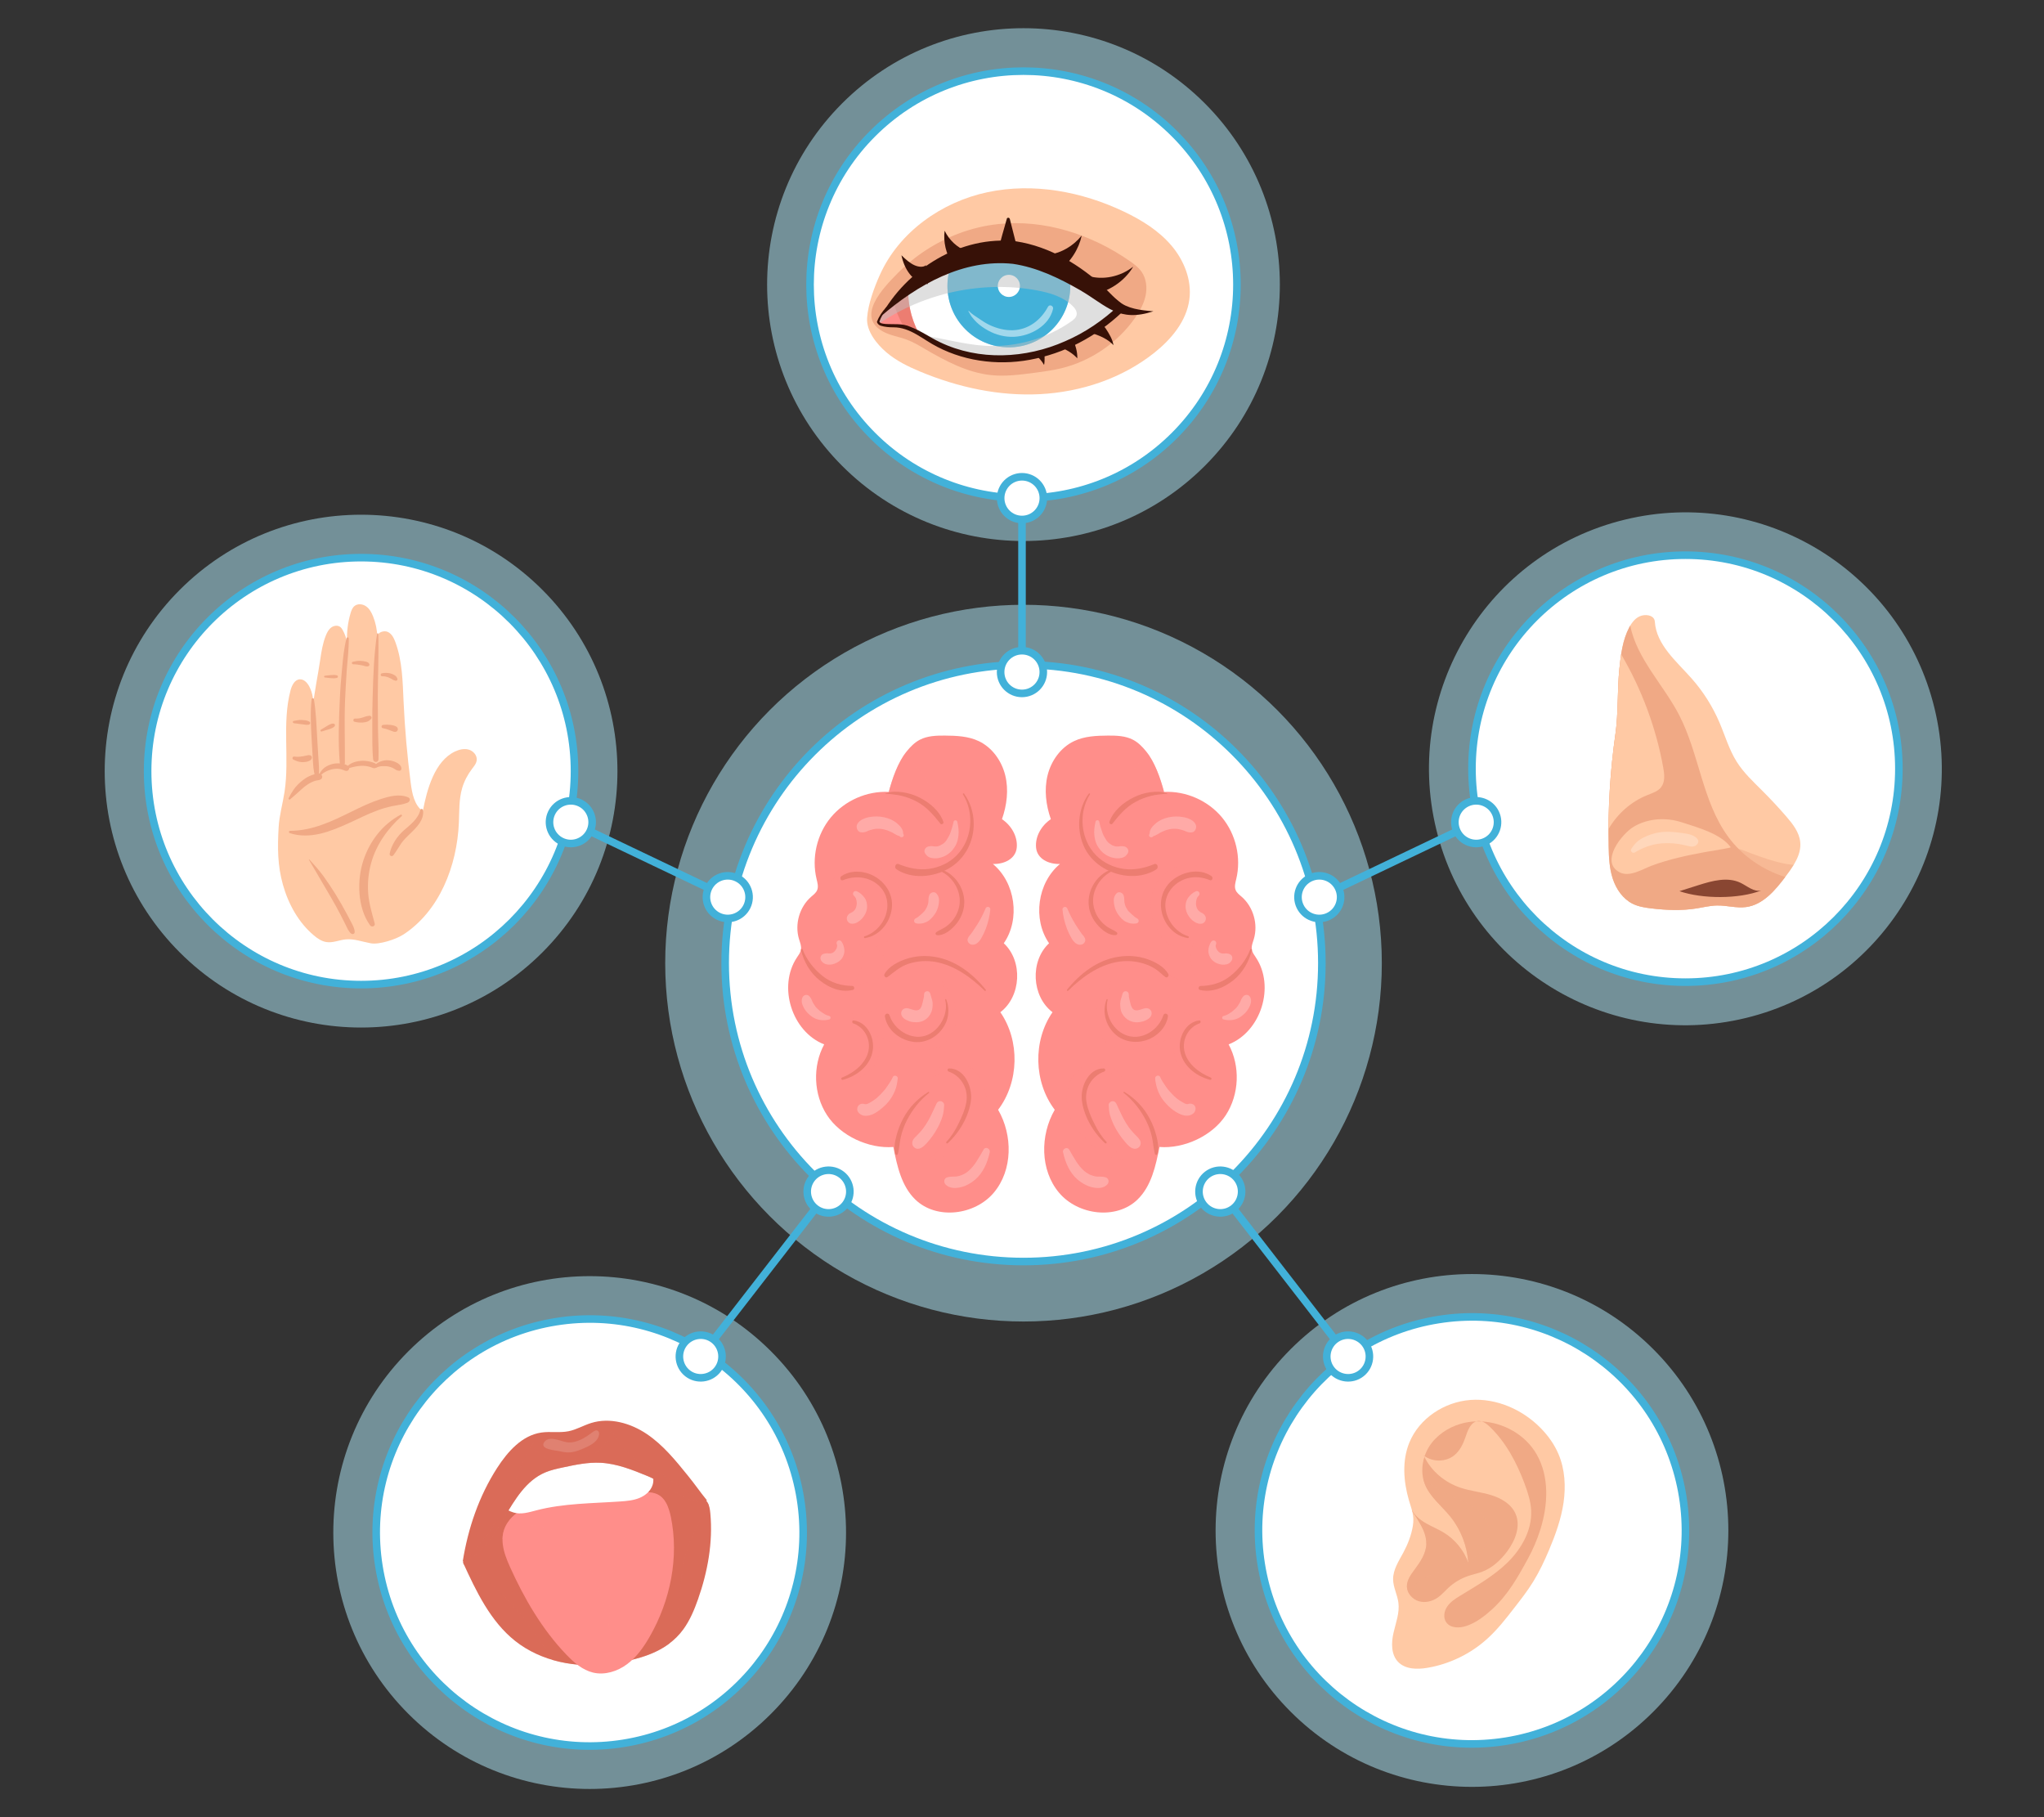<?xml version="1.0" encoding="UTF-8"?>
<svg xmlns="http://www.w3.org/2000/svg" xmlns:xlink="http://www.w3.org/1999/xlink" viewBox="0 0 540 480">
  <rect x="0" y="0" width="540" height="480" fill="#333333" stroke="none"/>
  <defs>
    <style>
      .cls-1, .cls-2, .cls-3, .cls-4, .cls-5, .cls-6, .cls-7, .cls-8, .cls-9, .cls-10, .cls-11, .cls-12, .cls-13, .cls-14, .cls-15 {
        stroke-width: 0px;
      }

      .cls-1, .cls-10 {
        fill: #da6b58;
      }

      .cls-2, .cls-11 {
        fill: #ff8e8a;
      }

      .cls-16, .cls-7, .cls-17, .cls-11, .cls-18 {
        opacity: .5;
      }

      .cls-19, .cls-3, .cls-8, .cls-20 {
        fill: #fff;
      }

      .cls-19, .cls-20, .cls-18, .cls-21 {
        stroke: #42b1d9;
        stroke-miterlimit: 10;
      }

      .cls-19, .cls-18, .cls-21 {
        stroke-width: 2px;
      }

      .cls-22 {
        isolation: isolate;
      }

      .cls-3 {
        opacity: .15;
      }

      .cls-4, .cls-6 {
        fill: #42b1d9;
      }

      .cls-4, .cls-7, .cls-10, .cls-17, .cls-11, .cls-18 {
        mix-blend-mode: multiply;
      }

      .cls-5, .cls-18, .cls-21 {
        fill: none;
      }

      .cls-7 {
        fill: #b4eefe;
      }

      .cls-9 {
        fill: #371107;
      }

      .cls-23 {
        clip-path: url(#clippath);
      }

      .cls-12 {
        fill: silver;
      }

      .cls-13 {
        fill: #f0a985;
      }

      .cls-14 {
        fill: #894632;
      }

      .cls-24 {
        opacity: .25;
      }

      .cls-15 {
        fill: #ffc9a4;
      }
    </style>
    <clipPath id="clippath">
      <path class="cls-5" d="m296.23,81.35c-4.71-3.86-9.77-7.28-15.1-10.22-3-1.65-6.12-3.16-9.45-3.96-5.78-1.4-11.87-.6-17.63.86-1.79.45-3.57.97-5.22,1.79-1.65.81-3.14,1.89-4.6,2.99-2.28,1.72-4.51,3.5-6.69,5.35-2.27,1.93-4.58,4.05-5.54,6.87.34.8,1.3.79,2.16.93.86.14,1.74.03,2.62.06,3.61.12,6.69,2.47,9.84,4.24,7.89,4.45,17.49,5.51,26.35,3.61,8.86-1.91,16.73-6.25,23.28-12.52Z"/>
    </clipPath>
  </defs>
  <g class="cls-22">
    <g id="Layer_2" data-name="Layer 2">
      <g id="Layer_2-2" data-name="Layer 2">
        <g>
          <rect class="cls-5" width="540" height="480"/>
          <g>
            <g>
              <g>
                <g>
                  <circle class="cls-7" cx="95.39" cy="203.69" r="67.73" transform="translate(-116.09 127.11) rotate(-45)"/>
                  <circle class="cls-19" cx="95.39" cy="203.69" r="56.39"/>
                </g>
                <g>
                  <path class="cls-15" d="m106.48,246.91c9.62-6.23,14.27-18.17,14.75-29.62.13-3.06,0-6.18.87-9.12.53-1.82,1.43-3.52,2.57-5.03.55-.72,1.18-1.45,1.27-2.35.14-1.26-.89-2.43-2.1-2.78-1.21-.35-2.53-.03-3.67.51-5.34,2.57-7.36,9.93-8.47,15.76-2.25-1.63-2.83-4.69-3.19-7.45-.93-7.15-1.56-14.34-1.89-21.54-.24-5.28-.33-10.68-2.15-15.64-.39-1.08-.94-2.2-1.97-2.71-1.03-.51-2.77.07-2.82,1.21-.06-1.82-.43-3.63-1.11-5.32-.41-1.02-.95-2.04-1.85-2.67-.9-.64-2.22-.78-3.07-.08-.55.45-.82,1.17-1.02,1.85-.74,2.48-1.05,5.06-.94,7.64-.21-1.07-.59-2.11-1.11-3.07-.18-.34-.39-.67-.7-.9-.68-.51-1.69-.36-2.37.15-.68.51-1.09,1.29-1.41,2.08-.83,2.05-1.18,4.25-1.5,6.44-.61,4.2-1.55,8.41-1.96,12.63.28-1.88-.04-3.84-.91-5.53-.52-1.01-1.43-2.01-2.56-1.93-1.34.1-2.06,1.61-2.41,2.91-2.3,8.69-.23,17.96-1.59,26.84-.48,3.14-1.39,6.22-1.56,9.4-.3,5.31-.3,9.99,1.14,15.11,1.44,5.11,4.12,9.99,8.19,13.4.96.81,2.05,1.55,3.29,1.74,1.7.27,3.37-.53,5.09-.7,2.24-.22,4.43.63,6.65,1.03,2.22.4,6.6-1.04,8.49-2.26Z"/>
                  <g>
                    <path class="cls-13" d="m82.32,184.73c-.37,3.44-.19,6.85,0,10.3.09,1.72.19,3.43.3,5.14s.14,3.29.62,4.87c.13.41.86.5.93,0,.23-1.63.05-3.23-.06-4.87-.12-1.78-.23-3.56-.32-5.34-.19-3.41-.3-6.81-.87-10.18-.06-.37-.57-.23-.6.08h0Z"/>
                    <path class="cls-13" d="m91.56,168.57c-.7,2.57-.92,5.26-1.18,7.91-.27,2.78-.49,5.56-.61,8.35-.24,5.52-.48,11.21,0,16.72.07.84,1.33.87,1.34,0,.05-5.5-.18-10.97.05-16.48.12-2.7.26-5.4.45-8.1s.58-5.54.53-8.32c0-.33-.49-.4-.58-.08h0Z"/>
                    <path class="cls-13" d="m99.62,167.39c-.82,5.42-1.01,10.89-1.16,16.37-.08,2.72-.13,5.45-.1,8.17.03,2.87-.07,5.81.22,8.66.09.89,1.37.92,1.41,0,.11-2.71-.11-5.45-.13-8.17s-.05-5.61-.05-8.42c.02-5.53.28-11.05.13-16.57,0-.18-.29-.23-.32-.04h0Z"/>
                    <path class="cls-13" d="m76.54,220.06c5.34,1.75,10.77-.42,15.63-2.64,2.52-1.15,5-2.43,7.61-3.38,1.23-.45,2.49-.82,3.78-1.09,1.41-.3,2.83-.41,4.17-.95.51-.21.82-1.06.18-1.35-2.33-1.05-5.01-.32-7.35.43-2.63.85-5.14,2.05-7.61,3.27-5.18,2.55-10.41,5.1-16.32,5.11-.35,0-.4.49-.08.6h0Z"/>
                    <path class="cls-13" d="m105.85,215.2c-4.8,2.57-8.16,6.95-9.86,12.1s-1.6,12.43,1.78,17.12c.42.59,1.43.26,1.22-.51-.71-2.65-1.52-5.24-1.72-7.99s.08-5.44.81-8.04c1.33-4.77,4.37-9.05,8.05-12.31.21-.18-.06-.49-.28-.37h0Z"/>
                    <path class="cls-13" d="m81.62,227.11c1.91,3.25,3.82,6.51,5.72,9.77.94,1.61,1.84,3.24,2.7,4.89.43.83.85,1.66,1.26,2.49s.73,1.73,1.46,2.33c.35.29.95.12.94-.39,0-.9-.44-1.66-.84-2.45-.42-.83-.86-1.65-1.3-2.47-.94-1.74-1.92-3.46-2.96-5.14s-2.08-3.24-3.21-4.79-2.38-2.92-3.67-4.32c-.05-.06-.15.02-.11.09h0Z"/>
                    <path class="cls-13" d="m77.67,191.04c.65.05,1.28.19,1.93.25.3.03.58.06.88.11.17.03.34.07.52.06s.34-.02.51-.03c.4-.02.63-.61.22-.81-.15-.07-.3-.14-.45-.21-.22-.1-.41-.12-.65-.15-.33-.04-.66-.07-1-.08-.68-.03-1.39.12-2.05.26-.35.08-.24.57.08.6h0Z"/>
                    <path class="cls-13" d="m77.48,200.63c.69.36,1.51.66,2.3.69.41.02.84-.04,1.25-.11.24-.04.45-.14.66-.23s.39-.2.53-.39.23-.38.17-.63c-.05-.2-.24-.42-.45-.45-.12-.02-.25-.05-.37-.05s-.25.04-.37.07c-.18.04-.36.05-.53.1-.16.04-.32.08-.49.11-.07.01-.14.02-.21.04.18-.03-.12.01-.15.01-.13.01-.25.03-.38.05-.03,0-.07.01-.1.02.07,0,.07,0-.02,0-.17.02-.33.03-.5.04-.33.01-.67,0-1-.06-.21-.03-.43.04-.51.25-.08.19-.02.44.18.54h0Z"/>
                    <path class="cls-13" d="m84.98,193.22c.57-.17,1.14-.35,1.72-.52.31-.09.61-.18.9-.32.13-.06.27-.12.39-.19.18-.11.31-.25.44-.41.09-.12.07-.32,0-.44-.08-.14-.22-.2-.37-.21-.36-.03-.65.11-.97.25-.28.12-.53.28-.79.44-.5.31-1.01.61-1.51.92-.26.16-.09.58.21.49h0Z"/>
                    <path class="cls-13" d="m85.84,178.95c.53.07,1.06.15,1.59.18.27.01.53.03.8.04s.57-.05.82-.13c.31-.1.31-.53,0-.63-.26-.08-.56-.15-.82-.13s-.53.03-.8.04c-.53.03-1.06.11-1.59.18-.3.04-.3.43,0,.47h0Z"/>
                    <path class="cls-13" d="m93.29,175.46c.67,0,1.29.1,1.95.21.33.05.65.13.97.22.4.12.79.23,1.17.06.23-.11.26-.42.16-.63-.19-.37-.68-.51-1.05-.59s-.76-.13-1.14-.16c-.71-.05-1.46.08-2.15.24-.36.09-.28.65.09.64h0Z"/>
                    <path class="cls-13" d="m93.66,190.65c.7.18,1.44.25,2.17.2.38-.03.77-.09,1.14-.21.41-.14.73-.41,1.04-.71.39-.37-.02-.96-.5-.86-.09.02-.17.04-.26.05-.04,0-.09.01-.13.02-.07.01-.09.01-.04,0,.08-.01-.24.04-.29.06-.09.02-.17.05-.26.08-.3.11-.59.21-.9.3-.62.18-1.19.25-1.85.22-.49-.02-.59.73-.12.85h0Z"/>
                    <path class="cls-13" d="m100.98,178.64c.31,0,.59.01.88.07.16.03.32.07.47.12.07.02.15.05.22.08.04.01.07.03.11.04-.07-.03.02,0,.04.02.29.13.58.26.85.43.13.08.26.16.4.23.18.09.35.13.54.18.28.08.61-.2.5-.5-.07-.2-.15-.4-.29-.57s-.31-.3-.5-.41c-.33-.2-.7-.37-1.08-.46-.75-.17-1.51-.18-2.26-.01-.44.1-.34.79.11.78h0Z"/>
                    <path class="cls-13" d="m101.11,192.34c.6.11,1.2.28,1.76.5.04.02.08.03.12.05-.08-.03-.08-.03,0,0,.12.05.23.1.35.14.14.05.27.11.41.15.18.06.42.15.61.15.35,0,.69-.25.74-.61.05-.34-.13-.64-.42-.8-.17-.1-.36-.18-.55-.24-.34-.11-.68-.17-1.03-.21-.62-.07-1.24-.07-1.86,0-.22.02-.41.15-.44.39-.02.2.1.45.32.49h0Z"/>
                    <path class="cls-13" d="m76.67,211.13c.64-.54,1.27-1.11,1.9-1.66s1.23-1.16,1.89-1.68c.6-.47,1.26-.89,1.94-1.21.34-.16.69-.29,1.05-.38.4-.11.94-.1,1.29-.33.62-.42.45-1.22-.19-1.48-.43-.18-1.06.01-1.5.13s-.88.29-1.3.48c-.83.37-1.56.9-2.25,1.49s-1.36,1.27-1.88,2.02-.95,1.5-1.36,2.31c-.13.27.18.5.4.31h0Z"/>
                    <path class="cls-13" d="m84.29,205.26c.81-1.03,2.09-1.73,3.36-2.03.63-.15,1.28-.21,1.92-.13.28.03.6.11.88.2.36.12.69.33,1.09.34.5,0,.94-.63.61-1.07-.52-.7-1.62-.86-2.44-.92s-1.65.04-2.41.31-1.49.65-2.05,1.24c-.52.56-.93,1.21-1.18,1.93-.04.12.14.23.22.13h0Z"/>
                    <path class="cls-13" d="m91.72,203.05c.57-.2,1.18-.36,1.77-.49s1.18-.25,1.79-.27,1.2,0,1.8.12c.31.06.61.14.9.24s.61.29.94.27c.58-.02.79-.66.44-1.07-.23-.28-.68-.4-1.02-.51-.31-.1-.64-.18-.96-.24-.71-.13-1.44-.19-2.16-.11s-1.41.21-2.06.49-1.17.67-1.66,1.17c-.15.16,0,.47.23.39h0Z"/>
                    <path class="cls-13" d="m99.44,202.77c.44-.22.93-.36,1.43-.39.27-.02.55,0,.82,0,.13,0,.26,0,.39.01.07,0,.15.01.22.02-.11-.01.05,0,.09.01.26.04.51.11.76.19.13.04.25.08.37.13.26.09-.06-.03.08.03.07.03.13.06.2.09.24.12.44.27.67.41.14.09.34.19.5.24.09.03.19.03.28.05-.14-.02.1.02.1.02.44.08.77-.25.69-.69-.13-.78-.74-1.21-1.41-1.53s-1.33-.49-2.06-.54c-1.35-.09-2.62.41-3.62,1.31-.36.33.1.84.5.64h0Z"/>
                    <path class="cls-13" d="m111.05,213.94c-.57,2.36-2.6,3.86-4.33,5.37s-3.31,3.8-3.77,6.16c-.12.63.62.9.99.42.76-.99,1.34-2.07,2.05-3.1s1.66-1.91,2.57-2.79c1.65-1.6,3.51-3.48,3.21-5.97-.05-.38-.61-.53-.71-.1h0Z"/>
                  </g>
                </g>
              </g>
              <g>
                <g>
                  <circle class="cls-7" cx="270.4" cy="75.18" r="67.73" transform="translate(26.03 213.22) rotate(-45)"/>
                  <circle class="cls-19" cx="270.4" cy="75.18" r="56.39" transform="translate(26.03 213.22) rotate(-45)"/>
                </g>
                <g>
                  <g>
                    <path class="cls-15" d="m232.48,72.54c5.09-11.28,16.29-19.2,28.4-21.77,12.11-2.57,24.93-.18,36.1,5.15,4.65,2.22,9.14,5,12.48,8.92,3.34,3.92,5.43,9.12,4.76,14.23-.74,5.72-4.74,10.51-9.25,14.1-8.5,6.77-19.31,10.37-30.16,10.94-10.85.57-21.74-1.79-31.77-5.98-3.16-1.32-6.28-2.85-8.88-5.07-2.49-2.13-5.33-5.59-5.08-9.09.26-3.69,1.9-8.1,3.4-11.43Z"/>
                    <path class="cls-13" d="m263.66,59.19c12.29-1.32,24.81,2.75,34.92,9.85,1.12.79,2.24,1.63,3.02,2.76,1.25,1.8,1.5,4.17,1.05,6.32-.46,2.15-1.56,4.11-2.82,5.9-4.61,6.55-11.64,11.35-19.42,13.25-2.38.58-4.82.9-7.25,1.22-3.77.49-7.59.99-11.38.59-6.27-.67-12.01-3.74-17.46-6.92-1.53-.9-3.07-1.82-4.74-2.44-2.07-.77-4.32-1.08-6.27-2.13-7.36-3.98.14-11.66,3.79-15.37,4.55-4.62,10.11-8.25,16.18-10.54,3.33-1.26,6.82-2.1,10.37-2.48Z"/>
                  </g>
                  <g>
                    <path class="cls-9" d="m288.28,83.09c1.98,1.01,2.76,2.23,3.91,3.79.86,1.32,1.72,2.74,1.98,4.29-1.47-1.58-3.57-2.5-5.58-3.12-.61-.17-1.32-.28-1.54-.11l1.23-4.85h0Z"/>
                    <path class="cls-9" d="m282.13,87.44c.76.7.95,1.2,1.3,1.98.64,1.68,1.24,3.44,1.18,5.24-1.22-1.36-2.94-2.36-4.63-2.98-.2-.06-.4-.06-.38.07l2.53-4.31h0Z"/>
                    <path class="cls-9" d="m274.96,88.39c1.08,1.83.88,4.1,1.01,6.14,0,.62,0,1.26-.14,1.86-.57-1.04-1.43-1.89-2.23-2.75-.68-.66-1.34-1.43-2.14-1.88-.12-.06-.12-.01-.1.1,0,0,3.6-3.47,3.6-3.47h0Z"/>
                  </g>
                  <g>
                    <path class="cls-8" d="m296.23,81.35c-4.71-3.86-9.77-7.28-15.1-10.22-3-1.65-6.12-3.16-9.45-3.96-5.78-1.4-11.87-.6-17.63.86-1.79.45-3.57.97-5.22,1.79-1.65.81-3.14,1.89-4.6,2.99-2.28,1.72-4.51,3.5-6.69,5.35-2.27,1.93-4.58,4.05-5.54,6.87.34.8,1.3.79,2.16.93.86.14,1.74.03,2.62.06,3.61.12,6.69,2.47,9.84,4.24,7.89,4.45,17.49,5.51,26.35,3.61,8.86-1.91,16.73-6.25,23.28-12.52Z"/>
                    <path class="cls-2" d="m239.9,76.21c-.79.64-1.58,1.28-2.36,1.94-2.27,1.93-4.58,4.05-5.54,6.87.34.8,1.3.79,2.16.93.86.14,1.74.03,2.61.06,2.12.07,4.05.91,5.92,1.95-1.05-2.02-1.83-4.18-2.29-6.41-.36-1.76-.52-3.56-.52-5.35Z"/>
                    <g class="cls-17">
                      <path class="cls-1" d="m240.42,81.57c-.36-1.76-.52-3.56-.52-5.35-.79.64-1.58,1.28-2.36,1.94-.54.46-1.08.92-1.6,1.41.67,2.35,1.61,4.61,2.79,6.74,1.38.34,2.69.95,3.97,1.67-1.05-2.02-1.83-4.18-2.29-6.41Z"/>
                    </g>
                    <g class="cls-23">
                      <circle class="cls-6" cx="266.53" cy="75.52" r="15.23"/>
                      <circle class="cls-21" cx="266.53" cy="75.52" r="15.23"/>
                      <circle class="cls-4" cx="266.53" cy="75.52" r="9.48"/>
                      <circle class="cls-20" cx="266.53" cy="75.52" r="3.42"/>
                      <g class="cls-16">
                        <path class="cls-8" d="m255.84,82.25c.35.48.55,1.02.93,1.49s.79.96,1.24,1.39c.88.85,1.94,1.57,3,2.16,2.1,1.17,4.53,1.79,6.94,1.67,4.3-.21,9.23-2.89,10.25-7.37.18-.78-.92-1.31-1.33-.56-1.89,3.51-5.12,6.04-9.23,6.2-2.12.08-4.27-.48-6.18-1.37-.92-.43-1.77-.97-2.61-1.55-.95-.65-2.1-1.33-2.88-2.15-.06-.07-.18.02-.13.1h0Z"/>
                      </g>
                      <circle class="cls-18" cx="266.53" cy="75.52" r="15.23"/>
                    </g>
                    <g class="cls-17">
                      <path class="cls-12" d="m281.13,71.14c-3-1.65-6.12-3.16-9.45-3.96-5.78-1.4-11.87-.6-17.63.86-1.79.45-3.57.97-5.22,1.79-1.65.81-3.14,1.89-4.6,2.99-2.28,1.72-4.51,3.5-6.69,5.35-2.27,1.93-4.58,4.05-5.54,6.87.07.17.17.29.29.4,12.08-8.16,27.41-11.4,41.74-8.72,3.4.64,6.9,1.68,9.36,4.12.63.63,1.22,1.47,1.04,2.34-.15.76-.81,1.29-1.44,1.73-6.6,4.62-14.78,6.92-22.82,6.42-5.54-.34-10.94-1.96-16.42-2.74.96.57,1.91,1.15,2.86,1.69,7.89,4.45,17.49,5.51,26.35,3.61,8.86-1.91,16.73-6.25,23.28-12.52-4.71-3.86-9.77-7.28-15.1-10.22Z"/>
                    </g>
                    <path class="cls-9" d="m237.54,78.16c-2.14,1.97-4.38,4.14-5.26,6.97,0,0,0-.21,0-.21.22.51.92.58,1.65.65,2.19.16,4.5-.21,6.58.76,2.83,1.07,5.22,2.83,7.78,4.04,10.36,4.99,22.73,4.37,33.11-.24,5.24-2.25,10.02-5.52,14.18-9.44,0,0,.05,1.41.05,1.41-4.38-3.66-9.09-6.93-14.02-9.82-8.24-4.97-18.2-5.62-27.62-4.95,12.44-1.89,22.78-.6,33.36,6.57,3.58,2.24,7.01,4.74,10.29,7.4-6.52,6.56-14.85,11.43-23.93,13.4-8.69,1.98-18.13,1.06-26.07-3.07-3.91-1.98-7.11-5.18-11.6-5.17-1.12.01-2.26-.09-3.36-.42-.43-.13-.88-.52-1.01-1,1.06-2.94,3.47-5.02,5.85-6.87h0Z"/>
                  </g>
                  <path class="cls-9" d="m232.67,83.62c6.8-12.48,21.13-21.55,35.77-19.87,8.97,1.38,17.05,6.3,23.57,12.45,1.26,1.24,2.35,2.44,3.54,3.37,2.26,1.97,5.73,2.37,9.16,2.66-9.22,3-12.16-1.39-19.38-5.6-5.61-3.21-11.35-5.99-17.73-6.94-13.09-1.36-25.12,5.45-34.95,13.92h0Z"/>
                  <g>
                    <path class="cls-9" d="m287.77,72.96c3.56,1,8.08.24,11.61-2.52-2.27,3.85-6.6,6.88-11.82,7.51l.21-5h0Z"/>
                    <path class="cls-9" d="m277.35,67.24c3.01-.47,6.16-2.2,8.43-5.03-.76,3.55-2.93,7.08-6.34,9.57l-2.09-4.54h0Z"/>
                    <path class="cls-9" d="m263.84,65.83c.52-2.6,1.42-5.31,2.09-7.84.03.2.24.42.52.36.12-.02.21-.11.25-.16.12-.25.05-.16.07-.17-.11.23-.42,1.25-.51,1.51-.06-.32-.29-1.32-.32-1.63-.02-.01.1-.35.33-.38.18-.05.38.07.43.14.1.13.1.27.14.4,0,0,.15.6.15.6.29,1.17.88,3.52,1.19,4.68.2.75.41,1.58.65,2.17l-4.99.3h0Z"/>
                    <path class="cls-9" d="m251.77,69.93c-1.92-2.86-2.59-6.13-2.21-8.99,1.26,2.59,3.38,4.44,5.56,5.28l-3.35,3.71h0Z"/>
                    <path class="cls-9" d="m245.1,75.03c-4.07-.25-6.26-4.19-6.95-7.6,1.1,1.08,2.27,2.12,3.49,2.65.94.41,2.25.61,2.98-.02,0,0,.49,4.98.49,4.98h0Z"/>
                  </g>
                </g>
              </g>
              <g>
                <g>
                  <circle class="cls-7" cx="445.27" cy="203.04" r="67.73" transform="translate(-35.35 110.85) rotate(-13.65)"/>
                  <circle class="cls-19" cx="445.27" cy="203.04" r="56.39"/>
                </g>
                <g>
                  <path class="cls-15" d="m426.76,193.97c-1.39,9.8-1.99,19.71-1.78,29.61.06,2.88.19,5.8,1.09,8.53.9,2.74,2.65,5.31,5.23,6.59,1.54.77,3.27,1.04,4.97,1.24,3.96.47,7.98.64,11.92.01,1.81-.29,3.61-.75,5.45-.78,2.57-.04,5.14.76,7.69.41,4.51-.61,7.74-4.53,10.48-8.17,2.01-2.66,4.13-5.67,3.79-8.99-.26-2.59-1.97-4.77-3.67-6.73-2-2.32-4.09-4.56-6.26-6.73-2.44-2.44-5-4.81-6.84-7.73-2.04-3.23-3.09-6.96-4.6-10.46-1.8-4.19-4.27-8.1-7.29-11.52-4.04-4.57-9.35-8.93-9.75-15.02-.1-1.57-1.94-2.02-3.47-1.62s-2.59,1.77-3.32,3.17c-1.72,3.3-2.19,7.1-2.57,10.81-.59,5.75-.25,11.66-1.06,17.38Z"/>
                  <path class="cls-13" d="m456.58,221.05c-6.89-9.37-7.64-21.91-13-32.23-4.15-7.99-11.1-14.76-12.9-23.56-.1.17-.2.35-.29.53-1.72,3.3-2.19,7.1-2.57,10.81-.59,5.75-.25,11.66-1.06,17.38-1.39,9.8-1.99,19.71-1.78,29.61.06,2.88.19,5.8,1.09,8.53s2.65,5.31,5.23,6.59c1.54.77,3.27,1.04,4.97,1.24,3.96.47,7.98.64,11.92.01,1.81-.29,3.61-.75,5.45-.78,2.57-.04,5.14.76,7.69.41,4.42-.6,7.6-4.37,10.31-7.94-5.96-1.85-11.35-5.56-15.05-10.59Z"/>
                  <g class="cls-16">
                    <path class="cls-13" d="m459.8,224.37c-4.11-.96-8.22-1.93-12.33-2.89-3.45-.81-6.96-1.62-10.49-1.32-3.53.3-7.13,1.92-8.94,4.96-2.07,3.47-1.32,8.1.99,11.42.4.57.85,1.1,1.32,1.61.3.2.61.38.94.55,1.54.77,3.27,1.04,4.97,1.24,3.96.47,7.98.64,11.92.01,1.81-.29,3.61-.75,5.45-.78,2.57-.04,5.14.76,7.69.41,4.51-.61,7.74-4.53,10.48-8.17.72-.95,1.44-1.94,2.07-2.97-5.22-.27-14.28-4.35-14.07-4.08Z"/>
                  </g>
                  <path class="cls-14" d="m465.33,235.21c-1.95.49-3.7-1.15-5.5-2.02-3.43-1.65-7.49-.53-11.12.62-1.67.53-3.35,1.06-5.02,1.59,6.02,2.08,15.7,2.12,21.64-.19Z"/>
                  <path class="cls-15" d="m431.6,218.38c3.78-2.25,8.57-2.53,12.75-1.16,4.18,1.37,10.26,3.01,12.87,6.55.31.42-11.96,1.53-20.88,4.9-2.41.91-5.84,3.12-8.47,1.74-5.31-2.79.65-10.19,3.72-12.03Z"/>
                  <g class="cls-24">
                    <path class="cls-8" d="m431.88,225.18c2.11-1.28,4.5-2.18,6.96-2.39,1.45-.12,2.9-.1,4.35.11.7.1,1.39.25,2.07.4.81.18,1.68.52,2.48.18.65-.28,1.26-1.09.74-1.81-.99-1.37-3.22-1.5-4.79-1.72-1.78-.25-3.59-.36-5.37-.07-1.46.23-2.88.72-4.2,1.39-1.39.71-2.36,1.67-3.16,2.99-.35.57.34,1.26.91.91h0Z"/>
                  </g>
                  <path class="cls-15" d="m435.19,210.03c1.32-.53,2.79-.97,3.66-2.1,1.09-1.42.88-3.41.56-5.17-1.9-10.53-5.7-20.71-11.12-29.93-.19,1.25-.34,2.51-.46,3.76-.59,5.75-.25,11.66-1.06,17.38-1.18,8.29-1.78,16.65-1.82,25.02,2.32-4,5.94-7.25,10.25-8.96Z"/>
                </g>
              </g>
              <g>
                <g>
                  <circle class="cls-7" cx="388.87" cy="404.26" r="67.73" transform="translate(-171.95 393.38) rotate(-45)"/>
                  <circle class="cls-19" cx="388.87" cy="404.26" r="56.39" transform="translate(-58.86 66.35) rotate(-9.07)"/>
                </g>
                <g>
                  <path class="cls-15" d="m372.34,381.04c2.6-6.39,9.24-10.74,16.13-11.25,6.88-.51,13.79,2.54,18.61,7.48,1.94,1.99,3.59,4.29,4.67,6.86,1.69,4,1.94,8.49,1.32,12.79-.63,4.29-2.11,8.42-3.79,12.41-1.23,2.92-2.58,5.8-4.25,8.5-1.49,2.41-3.24,4.65-4.98,6.89-2.2,2.84-4.42,5.69-7.08,8.1-4.4,4.01-9.96,6.72-15.83,7.72-2.72.47-5.89.43-7.8-1.58-1.86-1.96-1.79-5.04-1.19-7.67s1.64-5.26,1.29-7.94c-.27-2.11-1.38-4.07-1.4-6.19-.02-2.54,1.49-4.8,2.69-7.03,1.18-2.19,2.11-4.56,2.52-7.02.46-2.78-.3-4.28-1.04-6.85-1.42-4.93-1.85-10.37.12-15.21Z"/>
                  <g>
                    <path class="cls-13" d="m402.83,392.07c.84,2.25,1.58,4.57,1.69,6.97.22,5.13-2.53,10.02-6.19,13.63-3.66,3.6-8.2,6.16-12.58,8.84-1.27.78-2.57,1.61-3.41,2.84-.84,1.23-1.12,2.98-.25,4.19,1.11,1.56,3.45,1.56,5.27.96,2.56-.85,4.76-2.53,6.76-4.34,4.2-3.81,6.82-8.46,9.54-13.44,1.32-2.41,2.41-4.96,3.24-7.58,2.09-6.56,2.48-14.07-.97-20.04-2.93-5.08-8.63-8.3-14.45-8.63.79.25,1.51.83,2.12,1.42,4.31,4.14,7.15,9.58,9.24,15.18Z"/>
                    <path class="cls-13" d="m391.47,375.47c-.33-.1-.67-.16-1.03-.12-.14.01-.26.06-.39.1.47-.01.94,0,1.41.02Z"/>
                    <path class="cls-13" d="m376.14,384.48c.05.11.12.22.18.33.02-.06.03-.12.06-.18-.08-.05-.16-.09-.23-.15Z"/>
                    <path class="cls-13" d="m376.83,407.81c-.07,2.52-1.57,4.74-3.08,6.76-1.01,1.36-2.11,2.84-2.06,4.54.05,1.77,1.45,3.35,3.15,3.85,1.7.5,3.6.02,5.04-1,1.03-.73,1.85-1.71,2.77-2.56,1.5-1.39,3.29-2.45,5.23-3.11,1.24-.42,2.54-.68,3.76-1.15,2.67-1.03,4.84-3.07,6.55-5.36,2.12-2.85,3.62-6.65,2.21-9.9-1.11-2.57-3.77-4.13-6.44-4.95-2.67-.82-5.5-1.08-8.15-1.97-4.06-1.36-7.61-4.3-9.5-8.13-.75,2.35-.79,4.93.12,7.21,1.34,3.38,4.41,5.71,6.7,8.53,2.79,3.44,4.48,7.77,4.76,12.19-1.18-3.26-3.49-6.09-6.45-7.9-2.39-1.46-5.22-2.3-7.18-4.3-.48-.49-.88-1.04-1.25-1.61.01.04.02.08.03.12.42.62.81,1.24,1.2,1.87,1.32,2.11,2.64,4.39,2.57,6.88Z"/>
                    <path class="cls-13" d="m384.2,384.41c1.48-1.2,2.35-2.99,2.96-4.79.56-1.68,1.29-3.72,2.9-4.17-1.42.04-2.84.25-4.21.65-3.33.99-6.39,3.04-8.26,5.97-.51.8-.91,1.66-1.22,2.56,2.29,1.62,5.65,1.55,7.83-.22Z"/>
                  </g>
                  <g class="cls-17">
                    <path class="cls-5" d="m387.86,412.38s-.06.03-.09.05c.04.11.09.21.13.32,0-.12-.03-.24-.04-.37Z"/>
                    <path class="cls-13" d="m393.41,404.65c-.09-2.74-2.04-5.12-4.32-6.65-2.28-1.53-4.92-2.42-7.37-3.65-2.06-1.04-3.99-2.34-5.74-3.84.11.51.25,1.02.45,1.51,1.34,3.38,4.41,5.71,6.7,8.53,2.72,3.35,4.38,7.53,4.72,11.82,2.99-1.54,5.66-4.38,5.55-7.73Z"/>
                    <path class="cls-13" d="m378.08,415.95c3.12-1.38,6.56-1.96,9.62-3.48.02-.01.05-.02.07-.04-1.21-3.12-3.46-5.84-6.32-7.59-2.39-1.46-5.22-2.3-7.18-4.3-.48-.49-.88-1.04-1.25-1.61.01.04.02.08.03.12.42.62.81,1.24,1.2,1.87,1.32,2.11,2.64,4.39,2.57,6.88-.07,2.52-1.57,4.74-3.08,6.76-1.01,1.36-2.11,2.84-2.06,4.54.02.68.24,1.33.59,1.9,1.12-2.27,3.42-4.01,5.8-5.06Z"/>
                  </g>
                </g>
              </g>
              <g>
                <g>
                  <circle class="cls-7" cx="155.78" cy="404.82" r="67.73" transform="translate(-240.62 228.72) rotate(-45)"/>
                  <circle class="cls-19" cx="155.78" cy="404.82" r="56.39" transform="translate(-61.86 29.61) rotate(-9.07)"/>
                </g>
                <g>
                  <path class="cls-1" d="m122.35,412.81c3.48,7.58,7.2,15.43,13.72,20.62,6.9,5.48,16.27,7.26,25,6.05,7.5-1.03,15-2.96,19.45-9.08,1.74-2.39,2.9-5.15,3.88-7.94,2.57-7.28,3.98-15.06,3.26-22.75-.1-1.03-.24-2.09-.82-2.95-.54-.8-1.39-1.31-2.22-1.81-3.56-2.12-7.11-4.25-10.67-6.37-3.21-1.92-6.47-3.86-10.07-4.9-5.26-1.52-11.09-.98-15.97,1.49-5.37,2.71-9.37,7.48-13.2,12.12-2.83,3.42-5.66,6.84-8.49,10.26-.99,1.19-3.69,3.72-3.88,5.26Z"/>
                  <g class="cls-17">
                    <path class="cls-1" d="m180.41,414.08c1.04-5.88,3.53-11.42,6.89-16.37-.11-.33-.25-.65-.44-.94-.54-.8-1.39-1.31-2.22-1.81-3.56-2.12-7.11-4.25-10.67-6.37-3.21-1.92-6.47-3.86-10.07-4.9-5.26-1.52-11.09-.98-15.97,1.49-5.37,2.71-9.37,7.48-13.2,12.12-2.83,3.42-5.66,6.84-8.49,10.26-.99,1.19-3.69,3.72-3.88,5.26.09.2.19.4.28.6,5.73,3.18,10.61,7.77,14.75,12.87,3.11,3.83,5.83,7.95,8.45,12.14,4.89,1.45,10.18,1.76,15.25,1.07,5.68-.78,11.35-2.08,15.71-5.32,1.32-2.63,2-5.59,2.38-8.52.5-3.85.57-7.75,1.24-11.57Z"/>
                  </g>
                  <g>
                    <path class="cls-1" d="m176.01,411.43c-2.16,2.46-5.01,4.19-7.81,5.87-4.03,2.43-8.12,4.88-12.66,6.12-2.73.75-5.57,1.04-8.39,1.33-1.8.18-3.64.36-5.38-.11-1.79-.49-3.32-1.63-4.78-2.78-4.18-3.28-8.16-6.81-11.93-10.55-.26-.26-.53-.54-.6-.9-.07-.37.08-.73.23-1.07,2.3-5.22,4.65-10.52,8.23-14.96,4.51-5.6,10.92-9.64,17.91-11.29,3.91-.93,7.96-1.12,11.98-1.23,3.16-.08,6.4-.1,9.38.94,2.38.83,4.49,2.3,6.49,3.83,2.3,1.76.58,5.49,5.95,8.33.5,2.6-6.77,14.34-8.63,16.47Z"/>
                    <path class="cls-10" d="m176.01,411.43c-2.16,2.46-5.01,4.19-7.81,5.87-4.03,2.43-8.12,4.88-12.66,6.12-2.73.75-5.57,1.04-8.39,1.33-1.8.18-3.64.36-5.38-.11-1.79-.49-3.32-1.63-4.78-2.78-4.18-3.28-8.16-6.81-11.93-10.55-.26-.26-.53-.54-.6-.9-.07-.37.08-.73.23-1.07,2.3-5.22,4.65-10.52,8.23-14.96,4.51-5.6,10.92-9.64,17.91-11.29,3.91-.93,7.96-1.12,11.98-1.23,3.16-.08,6.4-.1,9.38.94,2.38.83,4.49,2.3,6.49,3.83,2.3,1.76.58,5.49,5.95,8.33.5,2.6-6.77,14.34-8.63,16.47Z"/>
                  </g>
                  <g>
                    <path class="cls-2" d="m134.7,413.83c3.8,8.43,8.52,16.56,14.93,23.24,1.99,2.08,4.27,4.07,7.07,4.74,3.09.73,6.4-.32,8.95-2.21,2.55-1.89,4.42-4.54,6-7.3,5.45-9.5,7.79-20.92,5.58-31.64-.49-2.37-1.42-4.97-3.62-5.97-.85-.39-1.8-.48-2.72-.56-7.95-.64-16.01.07-23.73,2.07-4.82,1.25-10.04,1.5-13.04,5.98-2.5,3.72-1.11,7.9.59,11.66Z"/>
                    <g class="cls-17">
                      <path class="cls-2" d="m142.46,403.08c4.25.6,7.97,3.37,10.56,6.8,2.59,3.43,4.18,7.49,5.57,11.56,1.1,3.19,2.1,6.44,2.64,9.77-.29-4.54-.16-9.12.38-13.64.54-4.51,1.54-9.12,4.17-12.82,2.5-3.53,6.39-5.95,10.6-6.92-.58-1.36-1.44-2.55-2.77-3.15-.85-.39-1.8-.48-2.72-.56-7.95-.64-16.01.07-23.73,2.07-4.82,1.25-10.04,1.5-13.04,5.98-.95,1.41-1.33,2.88-1.36,4.38,2.28-2.68,6.16-3.97,9.7-3.47Z"/>
                    </g>
                  </g>
                  <path class="cls-8" d="m135.6,399.5c1.99.64,4.12-.03,6.14-.56,7.21-1.87,14.76-1.82,22.2-2.34,1.69-.12,3.4-.27,4.97-.91s2.99-1.83,3.5-3.44c.75-2.37-.71-5.01-2.8-6.36-2.1-1.35-4.67-1.67-7.16-1.83-2.74-.18-5.48-.19-8.22-.05-4.44.23-8.93.9-12.99,2.71-3.78,1.69-14.43,9.94-5.63,12.78Z"/>
                  <g>
                    <path class="cls-1" d="m186.75,396.32c-4.18,1.92-10.4-4.27-15.6-6.4-4.02-1.65-8.14-3.32-12.48-3.54-3.35-.17-6.67.53-9.94,1.23-1.62.35-3.25.7-4.77,1.35-10,4.31-11.54,19.68-21.72,23.54,1.4-8.79,4.28-17.27,9.1-24.76,2.79-4.32,6.58-8.6,11.67-9.34,2.38-.35,4.85.13,7.21-.35,2.07-.42,3.93-1.54,5.95-2.17,4.93-1.54,10.42.02,14.71,2.91,4.29,2.89,7.6,6.97,10.85,10.99,2.08,2.57,2.95,3.95,5.03,6.52Z"/>
                    <path class="cls-3" d="m147.83,383.34c.77.16,1.54.31,2.32.31,1.6,0,3.12-.64,4.58-1.3,1.56-.71,3.31-1.72,3.53-3.42.05-.37-.02-.8-.33-1-.42-.27-.95.04-1.35.34-2,1.5-4.3,3.02-6.78,2.7-1.59-.2-4.66-1.89-5.98-.1-1.45,1.98,2.86,2.22,4.01,2.45Z"/>
                    <g class="cls-17">
                      <path class="cls-1" d="m169.7,386.3c-6.55-3.46-6.98-7.47-8.41-8.54-.11,2.23-1.49,4.26-3.3,5.56-1.82,1.3-4.02,1.94-6.23,2.28-2.59.4-5.32.42-7.74-.58-1.62-.67-3.22-2.13-2.99-3.87-3.27,4.35-4.69,9.77-6.87,14.76-2.71,6.2-6.71,11.84-11.63,16.48,9.92-4.04,11.53-19.15,21.43-23.42,1.52-.66,3.15-1.01,4.77-1.35,3.28-.7,6.6-1.4,9.94-1.23,4.34.22,8.46,1.89,12.48,3.54,4.97,2.04,10.87,7.77,15.03,6.59-5.72-2.8-10.79-7.2-16.49-10.21Z"/>
                    </g>
                  </g>
                </g>
              </g>
              <g>
                <g>
                  <circle class="cls-7" cx="270.4" cy="254.41" r="94.66"/>
                  <circle class="cls-19" cx="270.4" cy="254.41" r="78.82"/>
                </g>
                <g>
                  <g>
                    <path class="cls-2" d="m280.04,228.21c-5.96,4.94-7.3,14.58-2.89,20.95-5.08,4.71-4.61,14.03.91,18.21-5.22,7.56-4.97,18.46.59,25.77-3.9,6.74-3.88,15.94,1.13,21.9,5.01,5.96,15.16,7.23,20.74,1.81,3.66-3.55,4.81-8.88,5.8-13.88,6.52.51,13.97-2.94,17.53-8.42,3.56-5.48,3.85-12.93.74-18.68,8.57-3.36,12.31-15.33,7.19-22.97-.43-.64-.91-1.27-1.05-2.02-.18-.96.24-1.92.52-2.85,1.17-3.91-.13-8.45-3.2-11.14-.61-.53-1.31-1.04-1.61-1.79-.37-.91-.07-1.94.16-2.9,1.36-5.62-.08-11.84-3.77-16.29-3.69-4.45-9.53-7.02-15.3-6.73-.96-3.58-2.42-7.87-4.76-10.74-.98-1.2-2.08-2.33-3.45-3.04-2-1.04-4.34-1.11-6.59-1.1-3.06.02-6.23.15-8.99,1.47-3.55,1.69-6.04,5.21-6.98,9.02s-.44,7.88.86,11.59c-2.47,1.65-4.2,4.59-3.9,7.55.3,2.96,3.35,4.39,6.33,4.28Z"/>
                    <g>
                      <path class="cls-11" d="m310.06,233.55c-2.36,2.67-2.8,6.86-1.06,9.97,1.4,2.5,3.93,4.14,6.45,5.48-2.02,4.35-.51,10.05,3.4,12.82-2.08-1.41-4.62-1.87-6.97-2.74-2.35-.87-4.74-2.4-5.38-4.82,1.89-.9,3.46-2.45,4.37-4.33-2.8-.28-4.75-2.94-5.75-5.57-1.07-2.8-1.5-5.94-.62-8.8,1.14-3.69,4.55-6.58,8.38-7.08,3.78-.5,7.8,1.35,9.86,4.56-3.34-3.6-9.45-3.16-12.69.52Z"/>
                      <path class="cls-11" d="m286.44,215.9c-.95,4.23-1.85,8.87.1,12.74.15.29.31.59.32.91,0,.41-.24.78-.45,1.14-1.8,2.99-1.69,6.93-.06,10.02,1.63,3.09,4.64,5.33,7.97,6.4-3.09-1.63-5.22-4.96-5.39-8.45-.11-2.14.52-4.29,1.68-6.07,1.9-2.9,2.3-2.24-.23-4.74-3.13-3.08-4.81-7.57-3.93-11.95Z"/>
                      <g class="cls-17">
                        <path class="cls-2" d="m293.29,216.69c1.69-2.87,4.6-4.86,7.71-6.06,2.08-.81,4.26-1.29,6.46-1.67-.87-3.21-2.15-6.93-4.1-9.7-5.17,4.47-8.84,10.7-10.07,17.43Z"/>
                      </g>
                      <path class="cls-11" d="m296.24,274.42c2.01.93,4.4.42,6.43-.46,2.11-.92,4.09-2.27,5.35-4.19,1.26-1.92,1.7-4.47.75-6.56.4,2.23,2.42,3.92,4.62,4.47s4.53.16,6.7-.48c-3.88,1.25-7.01,4.86-7.29,8.92-.28,4.07,2.57,8.25,6.56,9.1-2.96.33-6.05-1.05-7.78-3.48-1.73-2.42-2.04-5.79-.77-8.49-2.92,1.92-6.25,3.22-9.69,3.81-3.13.53-6.73.33-8.96-1.94-.93-.95-1.54-2.18-1.92-3.46-1.24-4.13-.12-9.34,3.14-12.27-.7,4.71-3.05,12.28,2.86,15.03Z"/>
                      <path class="cls-11" d="m286.57,290.07c-.07,3.35,1.38,6.59,3.41,9.26,2.03,2.67,4.63,4.84,7.2,6.99-3.01,0-5.78-1.61-8.12-3.49-2.38-1.92-4.51-4.21-5.85-6.95-1.34-2.74-1.84-5.97-.96-8.9.88-2.92,3.26-5.45,6.24-6.11,2.98-.66,6.41.81,7.66,3.6-2.03-.8-4.45-2.49-6.52-1.31-2.04,1.16-3.05,4.77-3.05,6.92Z"/>
                    </g>
                    <g>
                      <path class="cls-2" d="m287.64,209.64c-2.87,3.96-3.28,9.31-1.36,13.77s6.5,7.38,11.33,7.9c2.69.29,5.64-.18,7.91-1.69.66-.44.25-1.71-.58-1.37-2.53,1.04-5.12,1.62-7.87,1.29s-5.45-1.56-7.43-3.54c-4.18-4.2-4.81-11.19-1.7-16.18.12-.2-.17-.36-.3-.18h0Z"/>
                      <path class="cls-2" d="m308.32,209.5c-.73-.15-1.42-.36-2.17-.37s-1.51.03-2.26.13c-1.54.21-3.05.69-4.44,1.38-2.72,1.36-5.33,3.53-6.36,6.46-.15.44.51.85.8.47,1.76-2.25,3.58-4.38,6.12-5.76,1.25-.68,2.56-1.19,3.94-1.55.72-.19,1.46-.32,2.21-.39s1.43-.21,2.14-.19c.1,0,.13-.16.02-.18h0Z"/>
                      <path class="cls-2" d="m313.92,247.31c-3.41-1.03-5.98-4.54-6.05-8.09s2.72-6.53,6.19-7.31c1.9-.43,3.8-.15,5.58.58.64.26.94-.7.44-1.05-3.34-2.34-8.28-1.08-11,1.65-2.99,3-3.07,7.67-.76,11.1,1.29,1.91,3.18,3.22,5.46,3.59.31.05.44-.38.13-.47h0Z"/>
                      <path class="cls-2" d="m330.29,250.83c-1.05,2.73-2.99,5.18-5.27,6.99s-4.98,2.58-7.84,2.62c-.59,0-.75.92-.14,1.06,3.14.73,6.29-.58,8.74-2.52s4.19-4.89,4.95-8.03c.07-.28-.33-.38-.43-.12h0Z"/>
                      <path class="cls-2" d="m293.08,229.85c-3.58,1.54-5.87,5.5-5.44,9.38.21,1.89,1.04,3.63,2.28,5.06,1.13,1.3,3.01,2.87,4.85,2.71.43-.04.56-.54.21-.79-.66-.48-1.42-.76-2.11-1.18s-1.36-.98-1.92-1.6c-1.1-1.22-1.85-2.78-2.09-4.41-.52-3.48,1.5-7,4.52-8.68.34-.19.04-.65-.3-.51h0Z"/>
                      <path class="cls-2" d="m282.19,261.7c3.57-3.52,7.95-6.72,12.99-7.61,2.3-.41,4.69-.26,6.92.42,1.1.34,2.15.81,3.12,1.43s1.74,1.45,2.65,2.14c.49.37,1.04-.32.79-.79-1.09-1.99-3.59-3.27-5.66-3.98-2.38-.81-4.96-.97-7.44-.6-5.57.83-10.2,4.42-13.65,8.7-.16.2.09.47.28.28h0Z"/>
                      <path class="cls-2" d="m292.33,264.01c-1.27,3.39-.15,7.25,2.67,9.5s7.09,2.23,10.14.11c1.76-1.22,3.05-2.96,3.42-5.09.13-.79-.97-1.13-1.22-.34-1.21,3.75-5.35,6.55-9.3,5.44s-6.38-5.73-5.41-9.54c.05-.19-.23-.26-.29-.08h0Z"/>
                      <path class="cls-2" d="m296.87,288.69c2.43,1.91,4.43,4.45,5.84,7.19.71,1.38,1.25,2.84,1.6,4.35s.4,3.07.79,4.56c.09.35.63.36.72,0,.39-1.54.07-3.25-.32-4.77-.41-1.6-1.01-3.14-1.79-4.6-1.56-2.93-3.82-5.28-6.66-7-.15-.09-.35.14-.2.26h0Z"/>
                      <path class="cls-2" d="m319.85,284.62c-3.06-1.22-6.31-3.69-6.97-7.1-.59-3.02,1.1-6.19,4.03-7.2.39-.14.37-.84-.11-.78-3.57.46-5.51,4.5-5.06,7.8.55,4.09,4.16,6.9,7.94,7.89.4.11.54-.46.17-.61h0Z"/>
                      <path class="cls-2" d="m292,299.53c-2.41-2.55-5.02-5.87-5.08-9.56-.06-3.19,1.84-5.81,4.79-6.92.43-.16.39-.81-.11-.83-3.61-.1-5.72,4.05-5.83,7.18-.15,4.3,2.86,7.8,5.87,10.49.25.22.59-.12.36-.36h0Z"/>
                    </g>
                    <g class="cls-17">
                      <path class="cls-1" d="m287.64,209.64c-2.87,3.96-3.28,9.31-1.36,13.77s6.5,7.38,11.33,7.9c2.69.29,5.64-.18,7.91-1.69.66-.44.25-1.71-.58-1.37-2.53,1.04-5.12,1.62-7.87,1.29s-5.45-1.56-7.43-3.54c-4.18-4.2-4.81-11.19-1.7-16.18.12-.2-.17-.36-.3-.18h0Z"/>
                      <path class="cls-1" d="m308.32,209.5c-.73-.15-1.42-.36-2.17-.37s-1.51.03-2.26.13c-1.54.21-3.05.69-4.44,1.38-2.72,1.36-5.33,3.53-6.36,6.46-.15.44.51.85.8.47,1.76-2.25,3.58-4.38,6.12-5.76,1.25-.68,2.56-1.19,3.94-1.55.72-.19,1.46-.32,2.21-.39s1.43-.21,2.14-.19c.1,0,.13-.16.02-.18h0Z"/>
                      <path class="cls-1" d="m313.92,247.31c-3.41-1.03-5.98-4.54-6.05-8.09s2.72-6.53,6.19-7.31c1.9-.43,3.8-.15,5.58.58.64.26.94-.7.44-1.05-3.34-2.34-8.28-1.08-11,1.65-2.99,3-3.07,7.67-.76,11.1,1.29,1.91,3.18,3.22,5.46,3.59.31.05.44-.38.13-.47h0Z"/>
                      <path class="cls-1" d="m330.29,250.83c-1.05,2.73-2.99,5.18-5.27,6.99s-4.98,2.58-7.84,2.62c-.59,0-.75.92-.14,1.06,3.14.73,6.29-.58,8.74-2.52s4.19-4.89,4.95-8.03c.07-.28-.33-.38-.43-.12h0Z"/>
                      <path class="cls-1" d="m293.08,229.85c-3.58,1.54-5.87,5.5-5.44,9.38.21,1.89,1.04,3.63,2.28,5.06,1.13,1.3,3.01,2.87,4.85,2.71.43-.04.56-.54.21-.79-.66-.48-1.42-.76-2.11-1.18s-1.36-.98-1.92-1.6c-1.1-1.22-1.85-2.78-2.09-4.41-.52-3.48,1.5-7,4.52-8.68.34-.19.04-.65-.3-.51h0Z"/>
                      <path class="cls-1" d="m282.19,261.7c3.57-3.52,7.95-6.72,12.99-7.61,2.3-.41,4.69-.26,6.92.42,1.1.34,2.15.81,3.12,1.43s1.74,1.45,2.65,2.14c.49.37,1.04-.32.79-.79-1.09-1.99-3.59-3.27-5.66-3.98-2.38-.81-4.96-.97-7.44-.6-5.57.83-10.2,4.42-13.65,8.7-.16.2.09.47.28.28h0Z"/>
                      <path class="cls-1" d="m292.33,264.01c-1.27,3.39-.15,7.25,2.67,9.5s7.09,2.23,10.14.11c1.76-1.22,3.05-2.96,3.42-5.09.13-.79-.97-1.13-1.22-.34-1.21,3.75-5.35,6.55-9.3,5.44s-6.38-5.73-5.41-9.54c.05-.19-.23-.26-.29-.08h0Z"/>
                      <path class="cls-1" d="m296.87,288.69c2.43,1.91,4.43,4.45,5.84,7.19.71,1.38,1.25,2.84,1.6,4.35s.4,3.07.79,4.56c.09.35.63.36.72,0,.39-1.54.07-3.25-.32-4.77-.41-1.6-1.01-3.14-1.79-4.6-1.56-2.93-3.82-5.28-6.66-7-.15-.09-.35.14-.2.26h0Z"/>
                      <path class="cls-1" d="m319.85,284.62c-3.06-1.22-6.31-3.69-6.97-7.1-.59-3.02,1.1-6.19,4.03-7.2.39-.14.37-.84-.11-.78-3.57.46-5.51,4.5-5.06,7.8.55,4.09,4.16,6.9,7.94,7.89.4.11.54-.46.17-.61h0Z"/>
                      <path class="cls-1" d="m292.3,301.6c-1.32-1.4-2.34-3.07-3.19-4.79s-1.67-3.56-2.04-5.49c-.69-3.58,1.2-7.03,4.63-8.27.43-.16.39-.82-.11-.83-4.06-.04-6.19,4.92-5.78,8.4.49,4.18,3.05,8.54,6.13,11.34.25.22.59-.12.36-.36h0Z"/>
                    </g>
                    <g class="cls-24">
                      <path class="cls-8" d="m296.59,262.41c-.1.34-.18.68-.29,1.01s-.22.64-.28.97c-.09.42-.09.86-.06,1.29s.07.89.2,1.31c.6,1.94,2.5,3.21,4.52,3.03.68-.06,1.31-.19,1.93-.47.58-.26,1.21-.64,1.49-1.23.44-.94-.09-1.94-1.15-2.01-.51-.04-.95.17-1.43.31-.39.11-.77.23-1.17.29l.42-.06c-.32.04-.63.04-.95,0l.42.06c-.16-.02-.31-.06-.46-.1-.06-.02-.36-.13-.09-.03s0,0-.05-.04c-.07-.04-.13-.08-.2-.12-.05-.04-.24-.17-.02,0s.04.03,0-.01c-.05-.05-.1-.1-.15-.15-.02-.02-.14-.13-.14-.16,0,.02.24.35.09.12-.07-.11-.14-.21-.2-.33s-.11-.23-.17-.35c-.03-.05-.05-.11-.07-.16.2.39.08.19.04.08-.19-.52-.26-1.06-.41-1.59-.07-.25-.1-.51-.17-.76-.03-.11,0,.18,0,0,0-.08,0-.15-.01-.23,0-.15-.01-.3-.02-.45-.03-.92-1.35-1.12-1.61-.22h0Z"/>
                    </g>
                    <g class="cls-24">
                      <path class="cls-8" d="m300.5,242.64c-.15-.07-.29-.15-.43-.24-.07-.05-.14-.09-.21-.14-.19-.13.09.08-.06-.05-.06-.05-.12-.11-.18-.16-.1-.09-.42-.35-.19-.16-.13-.11-.26-.21-.38-.33-.25-.24-.51-.46-.75-.71-.06-.06-.35-.32-.34-.39.12.16.14.18.05.06l-.05-.07c-.06-.08-.11-.17-.17-.25-.09-.15-.18-.3-.26-.45-.04-.08-.08-.15-.12-.23-.03-.05-.11-.33-.06-.11s-.02-.07-.04-.12c-.03-.08-.06-.16-.08-.24-.05-.16-.1-.33-.13-.5-.02-.08-.03-.17-.05-.25-.03-.14.04.35,0,.03-.02-.17-.02-.34-.02-.51,0-.45-.04-.86-.18-1.29-.25-.77-1.32-1.19-1.92-.51-.45.51-.68,1.06-.69,1.75,0,.47.06.94.15,1.39.17.86.53,1.71,1.04,2.42s1.22,1.54,2.05,1.92c.5.23.95.39,1.49.45.39.04.77.03,1.16-.02.31-.04.58-.19.67-.51.08-.28-.05-.64-.32-.78h0Z"/>
                    </g>
                    <g class="cls-24">
                      <path class="cls-8" d="m315.87,235.46c-.79.36-1.45.96-1.96,1.65-.61.82-.8,2.01-.64,3,.15.94.64,1.79,1.25,2.5.31.35.69.67,1.08.91.61.37,1.23.59,1.94.45.48-.09.87-.54.99-.99.14-.51-.02-1-.37-1.39-.08-.09-.17-.16-.28-.23-.14-.13-.31-.22-.51-.27l.19.08c-.11-.09-.29-.15-.41-.23-.07-.04-.13-.09-.19-.13-.25-.18.05,0,.04.04,0-.03-.31-.28-.35-.32-.05-.06-.1-.12-.16-.17-.13-.13.2.3.03.04-.09-.13-.17-.26-.25-.4-.04-.07-.07-.14-.1-.21-.08-.16.11.34.02.05-.04-.15-.09-.3-.13-.45s-.06-.31-.09-.47c-.04-.2.03.03.01.09.02-.06-.02-.23-.02-.29,0-.09.07-.41.02-.47.03.03-.04.25,0,.05.02-.12.04-.25.05-.38,0-.07,0-.06,0,.02-.01.18.02-.08.02-.12.02-.08.03-.15.05-.23s.04-.15.07-.22c0,0,.09-.22.05-.15.09-.18.28-.44.48-.64.25-.25.28-.66.06-.94-.24-.3-.59-.34-.92-.18h0Z"/>
                    </g>
                    <g class="cls-24">
                      <path class="cls-8" d="m320,248.74c-.2.27-.34.57-.45.88-.1.26-.19.52-.24.8-.08.45-.11.86-.02,1.32.06.36.2.7.36,1.03.32.67.97,1.24,1.63,1.57.7.34,1.47.54,2.26.46.38-.04.75-.1,1.09-.3.22-.12.4-.31.56-.5.22-.27.36-.55.38-.9,0-.21-.05-.42-.15-.6-.12-.23-.36-.4-.59-.49-.2-.09-.4-.1-.62-.13l.34.05c-.22-.03-.44-.11-.67-.1-.14,0-.28.03-.42.04-.28.02-.55,0-.82-.03l.39.05c-.26-.04-.52-.11-.77-.21l.34.14c-.23-.1-.44-.22-.64-.37l.28.22c-.25-.2-.49-.42-.68-.67l.2.26c-.14-.18-.24-.38-.35-.57-.05-.09-.1-.19-.15-.29.16.32,0,0-.03-.11s-.05-.21-.07-.32c-.03-.16-.01.19,0,.01,0-.06,0-.11,0-.17v-.06c.01-.09.01-.07,0,.04,0-.04.02-.1.03-.14.02-.12.06-.24.1-.35.11-.33-.1-.7-.41-.83-.34-.14-.67,0-.88.29h0Z"/>
                    </g>
                    <g class="cls-24">
                      <path class="cls-8" d="m292.91,291.91c.04.88.09,1.82.34,2.66s.6,1.74,1,2.57c.77,1.6,1.78,3.08,2.93,4.43.63.74,1.44,1.72,2.45,1.86.74.1,1.48-.35,1.67-1.09.21-.81-.27-1.46-.8-2-.6-.6-1.19-1.21-1.73-1.86-.04-.05-.35-.43-.21-.25-.13-.17-.26-.35-.39-.53-.25-.36-.5-.72-.72-1.09-.48-.79-.91-1.62-1.3-2.45-.35-.76-.8-1.63-1.17-2.51-.2-.49-.6-.84-1.16-.76-.49.07-.94.5-.91,1.04h0Z"/>
                    </g>
                    <g class="cls-24">
                      <path class="cls-8" d="m280.85,304.37c.31,1.39.71,2.68,1.36,3.96s1.43,2.35,2.47,3.24,2.28,1.63,3.63,1.98c1.42.37,3.19.47,4.25-.71.55-.6.35-1.64-.49-1.86-.59-.15-1.14-.2-1.75-.19-.13,0-.26,0-.39,0,0,0-.48-.04-.22,0-.26-.03-.51-.1-.76-.16s-.5-.15-.75-.24c-.43-.16.18.11-.23-.1-.12-.06-.24-.12-.35-.18-.51-.28-.83-.5-1.2-.82-.83-.74-1.5-1.57-2.08-2.48-.65-1.01-1.26-2.06-1.85-3.11-.52-.91-1.87-.28-1.65.7h0Z"/>
                    </g>
                    <g class="cls-24">
                      <path class="cls-8" d="m305.16,284.81c.21,2.02.78,3.94,1.99,5.59s2.93,3.21,4.85,3.98c1.1.44,2.35.51,3.29-.3.62-.53.79-1.56.18-2.17-.26-.26-.61-.37-.96-.38-.19,0-.12-.04-.46.04-.42.11.2,0-.09.04l-.2.03c-.27.04-.27.04,0,0,0,.02-.32.01-.33,0,0,0,.38.09.07,0-.11-.03-.23-.06-.34-.09-.08-.02-.15-.05-.22-.08.36.13.02,0-.05-.04-.24-.13-.47-.26-.7-.4-.39-.23-.76-.48-1.12-.74s.13.11-.07-.06c-.09-.07-.18-.14-.26-.21-.21-.17-.41-.36-.6-.54-.39-.37-.75-.77-1.11-1.17-.39-.43-.6-.69-.89-1.11-.62-.89-1.22-1.74-1.65-2.74-.27-.62-1.36-.32-1.29.35h0Z"/>
                    </g>
                    <g class="cls-24">
                      <path class="cls-8" d="m289.43,217.04c-.28,1.23-.46,2.47-.3,3.72.1.76.24,1.48.56,2.18.27.59.63,1.13,1.05,1.63.8.95,1.93,1.65,3.13,1.96.6.15,1.25.23,1.86.17.48-.05.85-.13,1.28-.35.4-.21.65-.55.9-.91.58-.84-.21-1.83-1.08-1.89-.48-.03.34.05-.2-.02-.18-.02-.32-.03-.49-.02-.21.02-.42.03-.62.08-.35.07.36-.01,0,0-.23,0-.45,0-.68,0-.12-.01-.07,0,.15.02-.07-.01-.14-.02-.21-.04-.1-.02-.21-.05-.31-.07s-.2-.06-.31-.1c-.07-.02-.13-.05-.2-.08l.17.07c-.18,0-.52-.26-.67-.35-.09-.06-.18-.11-.27-.17-.07-.05-.36-.19-.05-.03-.19-.1-.37-.32-.52-.48-.07-.08-.14-.16-.21-.24-.06-.07-.05-.05.04.05-.05-.07-.1-.13-.14-.2-.14-.2-.26-.42-.39-.63-.27-.44-.51-.92-.63-1.25-.37-1-.68-2.02-.89-3.07-.1-.49-.87-.47-.97,0h0Z"/>
                    </g>
                    <g class="cls-24">
                      <path class="cls-8" d="m304.54,221.02c.07-.06.13-.12.2-.18.14-.11.14-.12,0-.01h-.42c.54.13,1.04-.23,1.51-.48.2-.1.38-.23.58-.34.1-.05.2-.11.3-.16.01,0,.41-.19.16-.08.28-.12.56-.24.85-.37-.19.09-.01,0,.09-.03.11-.04.21-.08.32-.11.22-.07.44-.13.66-.18.13-.03.27-.06.4-.08.04,0,.42-.06.2-.03s.2-.02.2-.02c.11-.01.23-.02.34-.02.23-.01.46-.01.68,0,.11,0,.23,0,.34.02.06,0,.51.07.1,0,.22.04.45.08.67.13s.44.11.66.18c.11.03.21.07.32.11.16.05.25.1.04,0,.78.34,1.31.63,2.2.49.79-.13,1.21-1.11,1.03-1.81-.37-1.38-2.15-2-3.42-2.22s-2.53-.21-3.79.06c-1.16.25-2.36.73-3.28,1.49-.81.66-2.13,1.95-1.62,3.09l-.11-.4c0,.1-.12.3-.15.41-.19.56.55.9.94.55h0Z"/>
                    </g>
                    <g class="cls-24">
                      <path class="cls-8" d="m323.23,269.27c1.59.43,3.34.2,4.68-.8.73-.55,1.42-1.18,1.88-1.98.5-.85.97-1.9.59-2.88-.14-.37-.37-.67-.78-.78-.37-.1-.82,0-1.08.29-.35.39-.57.74-.75,1.24-.02.06-.09.17-.09.24.09-.2.1-.23.04-.1l-.04.08c-.07.15-.15.3-.24.45-.17.29-.36.57-.55.85-.16.23.17-.2,0,0-.05.06-.11.13-.16.19-.12.14-.25.27-.38.4-.24.23-.5.44-.75.66-.07.05-.04.04.07-.05-.03.03-.07.05-.1.08-.07.05-.14.1-.21.15-.14.09-.28.18-.42.28-.56.39-1.07.63-1.72.79-.45.11-.44.79,0,.9h0Z"/>
                    </g>
                    <g class="cls-24">
                      <path class="cls-8" d="m280.69,240.2c.17,1.78.56,3.47,1.2,5.14.33.86.72,1.68,1.19,2.48.55.95,1.47,2.02,2.71,1.67.61-.17,1.11-.89.87-1.53-.11-.29-.22-.53-.42-.76-.05-.06-.11-.12-.16-.17.09.09.09.12,0,0-.14-.2-.31-.39-.46-.58.1.13.07.1,0-.02-.06-.08-.11-.16-.17-.24-.46-.66-.91-1.34-1.33-2.02-.82-1.31-1.54-2.72-2.13-4.14-.12-.3-.37-.52-.72-.47-.3.04-.6.32-.57.64h0Z"/>
                    </g>
                  </g>
                  <g>
                    <path class="cls-2" d="m262.3,228.21c5.96,4.94,7.3,14.58,2.89,20.95,5.08,4.71,4.61,14.03-.91,18.21,5.22,7.56,4.97,18.46-.59,25.77,3.9,6.74,3.88,15.94-1.14,21.9-5.01,5.96-15.16,7.23-20.74,1.81-3.66-3.55-4.81-8.88-5.8-13.88-6.52.51-13.97-2.94-17.53-8.42-3.56-5.48-3.85-12.93-.74-18.68-8.57-3.36-12.31-15.33-7.19-22.97.43-.64.91-1.27,1.05-2.02.18-.96-.24-1.92-.52-2.85-1.17-3.91.13-8.45,3.2-11.14.61-.53,1.31-1.04,1.61-1.79.37-.91.07-1.94-.16-2.9-1.36-5.62.08-11.84,3.77-16.29,3.69-4.45,9.53-7.02,15.3-6.73.96-3.58,2.42-7.87,4.76-10.74.98-1.2,2.08-2.33,3.45-3.04,2-1.04,4.34-1.11,6.59-1.1,3.06.02,6.23.15,8.99,1.47,3.55,1.69,6.04,5.21,6.98,9.02.94,3.82.44,7.88-.86,11.59,2.47,1.65,4.2,4.59,3.9,7.55-.3,2.96-3.35,4.39-6.33,4.28Z"/>
                    <g>
                      <path class="cls-11" d="m232.27,233.55c2.36,2.67,2.8,6.86,1.06,9.97-1.4,2.5-3.93,4.14-6.45,5.48,2.02,4.35.51,10.05-3.4,12.82,2.08-1.41,4.62-1.87,6.97-2.74s4.74-2.4,5.38-4.82c-1.89-.9-3.46-2.45-4.37-4.33,2.8-.28,4.75-2.94,5.75-5.57,1.07-2.8,1.5-5.94.62-8.8-1.14-3.69-4.55-6.58-8.38-7.08-3.78-.5-7.8,1.35-9.86,4.56,3.34-3.6,9.45-3.16,12.69.52Z"/>
                      <path class="cls-11" d="m255.89,215.9c.95,4.23,1.85,8.87-.1,12.74-.15.29-.31.59-.32.91,0,.41.24.78.45,1.14,1.8,2.99,1.69,6.93.06,10.02-1.63,3.09-4.64,5.33-7.97,6.4,3.09-1.63,5.22-4.96,5.39-8.45.11-2.14-.52-4.29-1.68-6.07-1.9-2.9-2.3-2.24.23-4.74,3.13-3.08,4.81-7.57,3.93-11.95Z"/>
                      <g class="cls-17">
                        <path class="cls-2" d="m249.04,216.69c-1.69-2.87-4.6-4.86-7.71-6.06-2.08-.81-4.26-1.29-6.46-1.67.87-3.21,2.15-6.93,4.1-9.7,5.17,4.47,8.84,10.7,10.07,17.43Z"/>
                      </g>
                      <path class="cls-11" d="m246.09,274.42c-2.01.93-4.4.42-6.43-.46-2.11-.92-4.09-2.27-5.35-4.19-1.26-1.92-1.7-4.47-.75-6.56-.4,2.23-2.42,3.92-4.62,4.47-2.2.56-4.53.16-6.7-.48,3.88,1.25,7.01,4.86,7.29,8.92.28,4.07-2.57,8.25-6.56,9.1,2.96.33,6.05-1.05,7.78-3.48,1.73-2.42,2.04-5.79.77-8.49,2.92,1.92,6.25,3.22,9.69,3.81,3.13.53,6.73.33,8.96-1.94.93-.95,1.54-2.18,1.92-3.46,1.24-4.13.12-9.34-3.14-12.27.69,4.71,3.05,12.28-2.86,15.03Z"/>
                      <path class="cls-11" d="m255.76,290.07c.07,3.35-1.38,6.59-3.41,9.26-2.03,2.67-4.63,4.84-7.2,6.99,3.01,0,5.78-1.61,8.12-3.49,2.38-1.92,4.51-4.21,5.85-6.95,1.34-2.74,1.84-5.97.96-8.9-.88-2.92-3.26-5.45-6.24-6.11-2.98-.66-6.41.81-7.66,3.6,2.03-.8,4.45-2.49,6.52-1.31,2.04,1.16,3.05,4.77,3.05,6.92Z"/>
                    </g>
                    <g>
                      <path class="cls-2" d="m254.39,209.81c3.1,4.99,2.48,11.98-1.7,16.18-1.94,1.95-4.56,3.15-7.27,3.52s-5.44-.21-8.02-1.27c-.82-.34-1.24.93-.58,1.37,4.02,2.68,9.74,2.14,13.79-.18,4.33-2.48,6.75-7.17,6.63-12.12-.06-2.75-.92-5.44-2.54-7.67-.13-.18-.43-.02-.3.18h0Z"/>
                      <path class="cls-2" d="m234.04,209.68c.72-.02,1.43.12,2.14.19s1.48.2,2.2.39c1.38.35,2.69.86,3.94,1.55,2.54,1.39,4.36,3.51,6.12,5.76.3.38.96-.03.8-.47-1.03-2.93-3.64-5.1-6.36-6.46-1.39-.69-2.9-1.17-4.44-1.38-.71-.1-1.43-.14-2.15-.14-.79,0-1.5.22-2.27.38-.1.02-.08.19.02.18h0Z"/>
                      <path class="cls-2" d="m228.54,247.79c4.11-.67,6.95-4.51,7.12-8.56s-2.96-7.65-6.9-8.68c-2.16-.56-4.64-.41-6.5.9-.49.34-.2,1.31.44,1.05,3.17-1.3,6.88-.97,9.47,1.41,2.77,2.54,2.89,6.57.96,9.66-1.08,1.72-2.76,3.15-4.71,3.75-.31.09-.18.52.13.47h0Z"/>
                      <path class="cls-2" d="m211.61,250.94c.76,3.14,2.4,6.01,4.95,8.03s5.6,3.25,8.74,2.52c.6-.14.46-1.05-.14-1.06-2.87-.04-5.58-.82-7.84-2.62s-4.22-4.26-5.27-6.99c-.1-.26-.5-.17-.43.12h0Z"/>
                      <path class="cls-2" d="m248.96,230.36c3.02,1.68,5.03,5.2,4.52,8.68-.24,1.62-.99,3.19-2.09,4.41-.53.59-1.14,1.12-1.82,1.54-.72.45-1.53.74-2.21,1.24-.34.25-.22.75.21.79,1.81.16,3.65-1.36,4.77-2.62,1.29-1.45,2.14-3.22,2.36-5.15.43-3.89-1.85-7.84-5.44-9.38-.34-.14-.63.32-.3.51h0Z"/>
                      <path class="cls-2" d="m260.42,261.42c-3.45-4.28-8.08-7.87-13.65-8.7-2.41-.36-4.94-.22-7.27.55-2.13.7-4.72,1.99-5.83,4.03-.25.46.3,1.15.79.79,1.85-1.39,3.32-2.79,5.59-3.52s4.74-.9,7.1-.48c5.04.9,9.42,4.09,12.99,7.61.19.18.44-.09.28-.28h0Z"/>
                      <path class="cls-2" d="m249.71,264.09c.97,3.8-1.59,8.46-5.41,9.54s-8.09-1.69-9.3-5.44c-.25-.79-1.36-.46-1.22.34.63,3.71,4.15,6.32,7.77,6.7s7.06-1.95,8.45-5.34c.75-1.83.7-4.04,0-5.88-.07-.18-.34-.11-.29.08h0Z"/>
                      <path class="cls-2" d="m245.27,288.43c-2.83,1.72-5.1,4.07-6.66,7-.75,1.42-1.35,2.93-1.76,4.48s-.75,3.31-.35,4.88c.09.36.63.36.72,0,.38-1.46.42-2.97.76-4.44.36-1.55.91-3.05,1.63-4.47,1.41-2.75,3.41-5.28,5.84-7.19.15-.12-.04-.35-.2-.26h0Z"/>
                      <path class="cls-2" d="m222.65,285.23c3.78-.99,7.39-3.8,7.94-7.89.45-3.3-1.49-7.33-5.06-7.8-.47-.06-.5.65-.11.78,2.92,1.01,4.62,4.18,4.03,7.2-.67,3.41-3.9,5.88-6.97,7.1-.37.15-.24.72.17.61h0Z"/>
                      <path class="cls-2" d="m250.7,299.89c3.01-2.68,6.01-6.19,5.87-10.49-.11-3.13-2.22-7.29-5.83-7.18-.49.01-.55.66-.11.83,2.95,1.11,4.84,3.73,4.79,6.92-.06,3.68-2.67,7.01-5.08,9.56-.23.24.12.58.36.36h0Z"/>
                    </g>
                    <g class="cls-17">
                      <path class="cls-1" d="m254.39,209.81c3.1,4.99,2.48,11.98-1.7,16.18-1.94,1.95-4.56,3.15-7.27,3.52s-5.44-.21-8.02-1.27c-.82-.34-1.24.93-.58,1.37,4.02,2.68,9.74,2.14,13.79-.18,4.33-2.48,6.75-7.17,6.63-12.12-.06-2.75-.92-5.44-2.54-7.67-.13-.18-.43-.02-.3.18h0Z"/>
                      <path class="cls-1" d="m234.04,209.68c.72-.02,1.43.12,2.14.19s1.48.2,2.2.39c1.38.35,2.69.86,3.94,1.55,2.54,1.39,4.36,3.51,6.12,5.76.3.38.96-.03.8-.47-1.03-2.93-3.64-5.1-6.36-6.46-1.39-.69-2.9-1.17-4.44-1.38-.71-.1-1.43-.14-2.15-.14-.79,0-1.5.22-2.27.38-.1.02-.08.19.02.18h0Z"/>
                      <path class="cls-1" d="m228.54,247.79c4.11-.67,6.95-4.51,7.12-8.56s-2.96-7.65-6.9-8.68c-2.16-.56-4.64-.41-6.5.9-.49.34-.2,1.31.44,1.05,3.17-1.3,6.88-.97,9.47,1.41,2.77,2.54,2.89,6.57.96,9.66-1.08,1.72-2.76,3.15-4.71,3.75-.31.09-.18.52.13.47h0Z"/>
                      <path class="cls-1" d="m211.61,250.94c.76,3.14,2.4,6.01,4.95,8.03s5.6,3.25,8.74,2.52c.6-.14.46-1.05-.14-1.06-2.87-.04-5.58-.82-7.84-2.62s-4.22-4.26-5.27-6.99c-.1-.26-.5-.17-.43.12h0Z"/>
                      <path class="cls-1" d="m248.96,230.36c3.02,1.68,5.03,5.2,4.52,8.68-.24,1.62-.99,3.19-2.09,4.41-.53.59-1.14,1.12-1.82,1.54-.72.45-1.53.74-2.21,1.24-.34.25-.22.75.21.79,1.81.16,3.65-1.36,4.77-2.62,1.29-1.45,2.14-3.22,2.36-5.15.43-3.89-1.85-7.84-5.44-9.38-.34-.14-.63.32-.3.51h0Z"/>
                      <path class="cls-1" d="m260.42,261.42c-3.45-4.28-8.08-7.87-13.65-8.7-2.41-.36-4.94-.22-7.27.55-2.13.7-4.72,1.99-5.83,4.03-.25.46.3,1.15.79.79,1.85-1.39,3.32-2.79,5.59-3.52s4.74-.9,7.1-.48c5.04.9,9.42,4.09,12.99,7.61.19.18.44-.09.28-.28h0Z"/>
                      <path class="cls-1" d="m249.71,264.09c.97,3.8-1.59,8.46-5.41,9.54s-8.09-1.69-9.3-5.44c-.25-.79-1.36-.46-1.22.34.63,3.71,4.15,6.32,7.77,6.7s7.06-1.95,8.45-5.34c.75-1.83.7-4.04,0-5.88-.07-.18-.34-.11-.29.08h0Z"/>
                      <path class="cls-1" d="m245.27,288.43c-2.83,1.72-5.1,4.07-6.66,7-.75,1.42-1.35,2.93-1.76,4.48s-.75,3.31-.35,4.88c.09.36.63.36.72,0,.38-1.46.42-2.97.76-4.44.36-1.55.91-3.05,1.63-4.47,1.41-2.75,3.41-5.28,5.84-7.19.15-.12-.04-.35-.2-.26h0Z"/>
                      <path class="cls-1" d="m222.65,285.23c3.78-.99,7.39-3.8,7.94-7.89.45-3.3-1.49-7.33-5.06-7.8-.47-.06-.5.65-.11.78,2.92,1.01,4.62,4.18,4.03,7.2-.67,3.41-3.9,5.88-6.97,7.1-.37.15-.24.72.17.61h0Z"/>
                      <path class="cls-1" d="m250.39,301.96c3.08-2.8,5.64-7.17,6.13-11.34.41-3.48-1.72-8.44-5.78-8.4-.49,0-.55.67-.11.83,3.43,1.23,5.32,4.69,4.63,8.27-.36,1.89-1.14,3.64-1.97,5.36s-1.9,3.48-3.25,4.92c-.23.24.12.59.36.36h0Z"/>
                    </g>
                    <g class="cls-24">
                      <path class="cls-8" d="m244.13,262.63c0,.14,0,.27-.02.41,0,.08,0,.15-.01.23,0,.12-.02.14,0,.01-.05.27-.11.53-.18.79-.14.53-.22,1.07-.41,1.59-.02.06-.11.27,0,.03s.01-.03-.01.02c-.06.13-.12.25-.18.38-.05.1-.11.2-.18.3-.09.13-.21.19.07-.09-.05.05-.09.11-.14.16-.08.09-.18.16-.26.24.29-.29.21-.16.08-.07-.05.04-.11.07-.16.1s-.15.06-.19.1c.24-.1.29-.12.14-.06l-.08.03c-.16.05-.33.09-.5.11l.42-.06c-.32.04-.63.04-.95,0l.42.06c-.4-.06-.78-.18-1.17-.29-.47-.14-.92-.34-1.43-.31-1.06.07-1.59,1.07-1.15,2.01.25.54.81.91,1.33,1.16.47.23.94.39,1.45.46,1.12.17,2.26.09,3.26-.5.81-.48,1.39-1.22,1.75-2.07.32-.76.4-1.62.35-2.44-.02-.47-.16-.92-.3-1.37-.12-.38-.23-.77-.34-1.15-.26-.9-1.58-.71-1.61.22h0Z"/>
                    </g>
                    <g class="cls-24">
                      <path class="cls-8" d="m242.18,243.93c.38.05.77.06,1.16.02.53-.06.97-.21,1.45-.43.85-.39,1.55-1.2,2.09-1.94.51-.69.86-1.53,1.04-2.37.1-.47.16-.96.16-1.44,0-.7-.23-1.24-.69-1.75-.6-.68-1.67-.26-1.92.51-.14.41-.19.81-.18,1.25,0,.17,0,.34-.02.51,0,.06-.01.11-.02.17l.03-.2c-.04.06-.03.18-.05.25-.03.17-.08.34-.13.5-.04.14-.17.34-.17.49.08-.2.1-.23.04-.09l-.04.08c-.04.08-.08.16-.12.23-.09.17-.18.33-.27.49-.05.07-.09.15-.14.22-.02.04-.05.07-.07.11-.07.09-.07.09,0,0,.07-.09.07-.09,0,0-.03.03-.06.07-.08.1-.06.07-.11.13-.17.19-.23.25-.5.47-.75.71-.12.12-.25.22-.38.33-.06.05-.04.03.06-.05-.09.06-.18.13-.26.2-.06.05-.12.11-.18.16-.03.03-.06.05-.09.08.08-.06.09-.07.03-.03-.07.05-.14.1-.21.14-.15.1-.31.18-.47.26-.27.14-.39.5-.32.78.09.32.36.47.67.51h0Z"/>
                    </g>
                    <g class="cls-24">
                      <path class="cls-8" d="m225.6,236.59c.21.22.35.39.49.67-.06-.11.01.03.03.08.03.07.05.15.07.22.04.15.09.31.1.46-.01-.26,0,0,.01.12,0,.07.02.14.03.21.02.1.01.06-.01-.1.05.12.02.34.02.47,0,.08-.01.16-.01.24,0,.18.07-.34,0-.04-.03.15-.06.31-.09.47s-.08.3-.13.45c-.06.19,0-.03.04-.09-.05.07-.08.17-.12.25-.07.14-.16.27-.25.4-.11.17,0-.04.06-.08-.05.03-.11.13-.16.18-.11.12-.23.22-.34.32-.14.13.27-.19.04-.04-.06.04-.13.09-.19.13-.13.09-.27.15-.41.23-.1.05-.06.03.14-.06l-.36.15c-.15.09-.31.22-.43.35-.34.39-.51.87-.37,1.39.12.45.52.9.99.99.7.14,1.3-.07,1.9-.42.4-.24.78-.55,1.09-.9.63-.71,1.13-1.59,1.28-2.53s-.02-2.15-.61-2.96c-.51-.7-1.19-1.33-1.99-1.69-.32-.15-.69-.12-.92.18-.21.28-.2.68.06.94h0Z"/>
                    </g>
                    <g class="cls-24">
                      <path class="cls-8" d="m221.05,249.28c.04.11.07.21.09.32,0,.05.01.13.03.17-.01-.11-.02-.13-.01-.07,0,.03,0,.06,0,.08,0,.06,0,.11,0,.17,0,.19.04-.19,0-.01-.02.11-.04.21-.07.32-.02.05-.03.11-.05.16-.03.09-.13.22.03-.05-.05.09-.09.2-.15.29-.11.2-.22.39-.35.57l.2-.26c-.19.25-.43.48-.68.67l.28-.22c-.2.15-.41.27-.64.37l.34-.14c-.25.1-.5.17-.77.21l.39-.05c-.27.03-.55.06-.82.03-.13-.01-.26-.02-.39-.03-.24-.02-.47.06-.7.09l.34-.05c-.31.04-.55.06-.82.23-.45.28-.66.85-.49,1.35.21.63.79,1.08,1.41,1.26.73.21,1.62.13,2.32-.16.8-.32,1.58-.81,2.03-1.58.36-.63.58-1.38.5-2.11s-.31-1.52-.75-2.12c-.21-.29-.53-.43-.88-.29-.3.13-.52.5-.41.83h0Z"/>
                    </g>
                    <g class="cls-24">
                      <path class="cls-8" d="m247.36,291.63c-.3.71-.75,1.56-1,2.14-.34.77-.72,1.53-1.14,2.26s-.88,1.45-1.4,2.12c-.17.22.12-.15-.05.07-.05.06-.1.13-.15.19-.14.17-.28.33-.42.5-.29.33-.59.64-.9.95-.33.34-.73.69-.99,1.09-.44.7-.44,1.62.25,2.16,1.15.91,2.39-.21,3.17-1.05,1.2-1.29,2.25-2.77,3.07-4.33.47-.89.86-1.81,1.17-2.77s.41-2.02.46-3.05c.03-.52-.42-.98-.91-1.04-.56-.07-.95.26-1.16.76h0Z"/>
                    </g>
                    <g class="cls-24">
                      <path class="cls-8" d="m259.84,303.68c-.58,1.02-1.18,2.05-1.81,3.04-.59.94-1.27,1.79-2.12,2.55-.68.61-1.55,1.08-2.45,1.33-.28.08-.56.14-.84.18.21-.03-.06,0-.14,0-.13,0-.26.01-.39.01-.63,0-1.21.03-1.83.19-.84.22-1.04,1.26-.49,1.86,1.07,1.18,2.83,1.08,4.25.71,1.35-.35,2.58-1.08,3.63-1.98s1.85-2.03,2.47-3.24,1.05-2.57,1.36-3.96c.21-.97-1.13-1.62-1.65-.7h0Z"/>
                    </g>
                    <g class="cls-24">
                      <path class="cls-8" d="m235.89,284.46c-.39.89-.92,1.66-1.47,2.46-.29.42-.47.68-.73.99-.32.38-.66.73-.99,1.09-.31.33-.63.64-.97.94-.09.07-.17.15-.26.22-.05.04-.29.22-.07.06-.21.16-.43.32-.66.47-.37.25-.76.48-1.16.69-.11.06-.21.11-.32.17.05-.03.31-.1.04-.02-.11.04-.22.07-.34.1-.06.01-.11.03-.17.04-.12.02-.08.02.12-.01-.02.01-.32.02-.33,0h.1c.23.04.13.03-.31-.03-.34-.02.33.1,0,0-.15-.05-.31-.08-.47-.08-.81-.03-1.39.57-1.43,1.36s.63,1.38,1.3,1.66c.61.26,1.37.18,2,.03.95-.24,1.82-.79,2.59-1.38.82-.62,1.59-1.3,2.26-2.09.76-.89,1.33-1.88,1.79-2.95s.64-2.22.76-3.35c.07-.67-1.02-.97-1.29-.35h0Z"/>
                    </g>
                    <g class="cls-24">
                      <path class="cls-8" d="m251.93,217.04c-.21,1.04-.52,2.07-.89,3.07-.13.34-.36.81-.63,1.25-.13.21-.25.42-.39.63-.05.07-.23.3-.07.11-.08.1-.16.19-.25.28-.14.15-.33.38-.52.48l.13-.1c-.06.04-.12.08-.18.12-.09.06-.18.12-.27.17-.2.12-.42.22-.62.33-.1.05-.06.03.12-.05-.07.03-.13.05-.2.08-.1.04-.2.07-.31.1s-.21.05-.31.07c-.39.08,0,.02,0,0,0,.04-.68,0-.73,0-.32-.01.34.06,0,0-.21-.04-.41-.06-.62-.08-.1,0-.2-.01-.3,0-.45.06-.52.07-.2.03-.06,0-.13.01-.19.02-.87.06-1.66,1.05-1.08,1.89.25.36.5.7.9.91.43.23.8.3,1.28.35.62.06,1.26-.01,1.86-.17,1.2-.31,2.33-1.01,3.13-1.96.42-.5.78-1.03,1.05-1.63.32-.7.46-1.42.56-2.18.16-1.26-.02-2.49-.3-3.72-.11-.47-.87-.49-.97,0h0Z"/>
                    </g>
                    <g class="cls-24">
                      <path class="cls-8" d="m238.73,220.47c-.03-.1-.15-.3-.15-.41l-.11.4c.5-1.12-.77-2.39-1.57-3.05-.94-.78-2.15-1.27-3.34-1.53s-2.48-.28-3.72-.08-3.11.83-3.48,2.23c-.19.7.23,1.68,1.03,1.81s1.42-.09,2.13-.46c.18-.09-.26.08.04,0,.11-.03.21-.07.32-.11.24-.07.48-.14.72-.2.22-.05.44-.1.67-.13-.23.03-.14.02.04,0,.11,0,.23-.02.34-.02.23,0,.46,0,.68,0,.14,0,.27.02.41.03.04,0,.42.04.2.02s.2.03.2.03c.11.02.22.04.34.07.22.05.44.11.66.18.11.03.22.07.32.11.02,0,.43.18.15.05.28.12.56.25.85.37-.19-.08.02,0,.1.05.1.05.2.1.3.15.2.11.38.24.58.34.47.25,1.03.63,1.57.5h-.42c-.13-.1-.13-.1,0,.01.07.06.14.12.2.18.39.35,1.13.02.94-.55h0Z"/>
                    </g>
                    <g class="cls-24">
                      <path class="cls-8" d="m219.11,268.37c-.64-.15-1.14-.38-1.69-.77-.14-.1-.28-.19-.42-.28-.07-.05-.14-.09-.21-.14-.05-.03-.09-.07-.14-.1l.1.08c-.14-.06-.26-.23-.38-.33-.14-.12-.28-.23-.41-.36-.12-.12-.24-.24-.35-.37-.06-.06-.11-.13-.17-.19-.19-.23.07.1,0,0-.19-.28-.38-.56-.55-.85-.09-.14-.17-.29-.24-.44-.02-.04-.15-.32-.05-.1s-.02-.06-.04-.11c-.18-.51-.4-.88-.76-1.28-.26-.29-.72-.39-1.08-.29-.4.11-.63.4-.78.78-.38.98.09,2.02.59,2.88.47.8,1.15,1.43,1.88,1.98,1.34,1,3.09,1.23,4.68.8.44-.12.45-.79,0-.9h0Z"/>
                    </g>
                    <g class="cls-24">
                      <path class="cls-8" d="m260.35,240.02c-.59,1.43-1.31,2.83-2.13,4.14-.41.66-.85,1.32-1.29,1.96-.06.08-.11.16-.17.24-.02.02-.19.27-.09.13s-.06.07-.08.09c-.1.13-.21.26-.31.39-.02.02-.17.23-.07.1s-.06.06-.08.08c-.23.25-.35.49-.46.8-.24.63.27,1.36.87,1.53,1.2.34,2.13-.68,2.67-1.6.48-.82.88-1.66,1.22-2.55.64-1.67,1.03-3.36,1.2-5.14.03-.32-.27-.61-.57-.64-.35-.04-.59.16-.72.47h0Z"/>
                    </g>
                  </g>
                </g>
              </g>
            </g>
            <g>
              <g>
                <path class="cls-19" d="m275.63,177.52c0,3.11-2.52,5.64-5.64,5.64s-5.64-2.52-5.64-5.64,2.52-5.64,5.64-5.64,5.64,2.52,5.64,5.64Z"/>
                <circle class="cls-19" cx="270" cy="131.58" r="5.64"/>
                <line class="cls-21" x1="270" y1="171.89" x2="270" y2="137.21"/>
              </g>
              <g>
                <path class="cls-19" d="m350.97,242.06c-2.81,1.34-6.17.15-7.51-2.66-1.34-2.81-.15-6.17,2.66-7.51,2.81-1.34,6.17-.15,7.51,2.66,1.34,2.81.15,6.17-2.66,7.51Z"/>
                <path class="cls-19" d="m392.42,222.26c-2.81,1.34-6.17.15-7.51-2.66-1.34-2.81-.15-6.17,2.66-7.51,2.81-1.34,6.17-.15,7.51,2.66,1.34,2.81.15,6.17-2.66,7.51Z"/>
                <line class="cls-21" x1="353.62" y1="234.55" x2="384.91" y2="219.61"/>
              </g>
              <g>
                <line class="cls-21" x1="218.89" y1="314.75" x2="185.12" y2="358.32"/>
                <path class="cls-19" d="m223.34,318.21c1.91-2.46,1.46-6-.99-7.91-2.46-1.91-6-1.46-7.91.99-1.91,2.46-1.46,6,.99,7.91,2.46,1.91,6,1.46,7.91-.99Z"/>
                <path class="cls-19" d="m189.57,361.77c1.91-2.46,1.46-6-.99-7.91s-6-1.46-7.91.99c-1.91,2.46-1.46,6,.99,7.91,2.46,1.91,6,1.46,7.91-.99Z"/>
              </g>
              <g>
                <path class="cls-19" d="m189.84,242.06c2.81,1.34,6.17.15,7.51-2.66,1.34-2.81.15-6.17-2.66-7.51-2.81-1.34-6.17-.15-7.51,2.66-1.34,2.81-.15,6.17,2.66,7.51Z"/>
                <path class="cls-19" d="m148.38,222.26c2.81,1.34,6.17.15,7.51-2.66,1.34-2.81.15-6.17-2.66-7.51-2.81-1.34-6.17-.15-7.51,2.66-1.34,2.81-.15,6.17,2.66,7.51Z"/>
                <line class="cls-21" x1="187.18" y1="234.55" x2="155.89" y2="219.61"/>
              </g>
              <g>
                <line class="cls-21" x1="322.39" y1="314.75" x2="356.15" y2="358.32"/>
                <path class="cls-19" d="m317.94,318.21c-1.91-2.46-1.46-6,.99-7.91,2.46-1.91,6-1.46,7.91.99,1.91,2.46,1.46,6-.99,7.91-2.46,1.91-6,1.46-7.91-.99Z"/>
                <path class="cls-19" d="m351.7,361.77c-1.91-2.46-1.46-6,.99-7.91,2.46-1.91,6-1.46,7.91.99,1.91,2.46,1.46,6-.99,7.91s-6,1.46-7.91-.99Z"/>
              </g>
            </g>
          </g>
        </g>
      </g>
    </g>
  </g>
</svg>